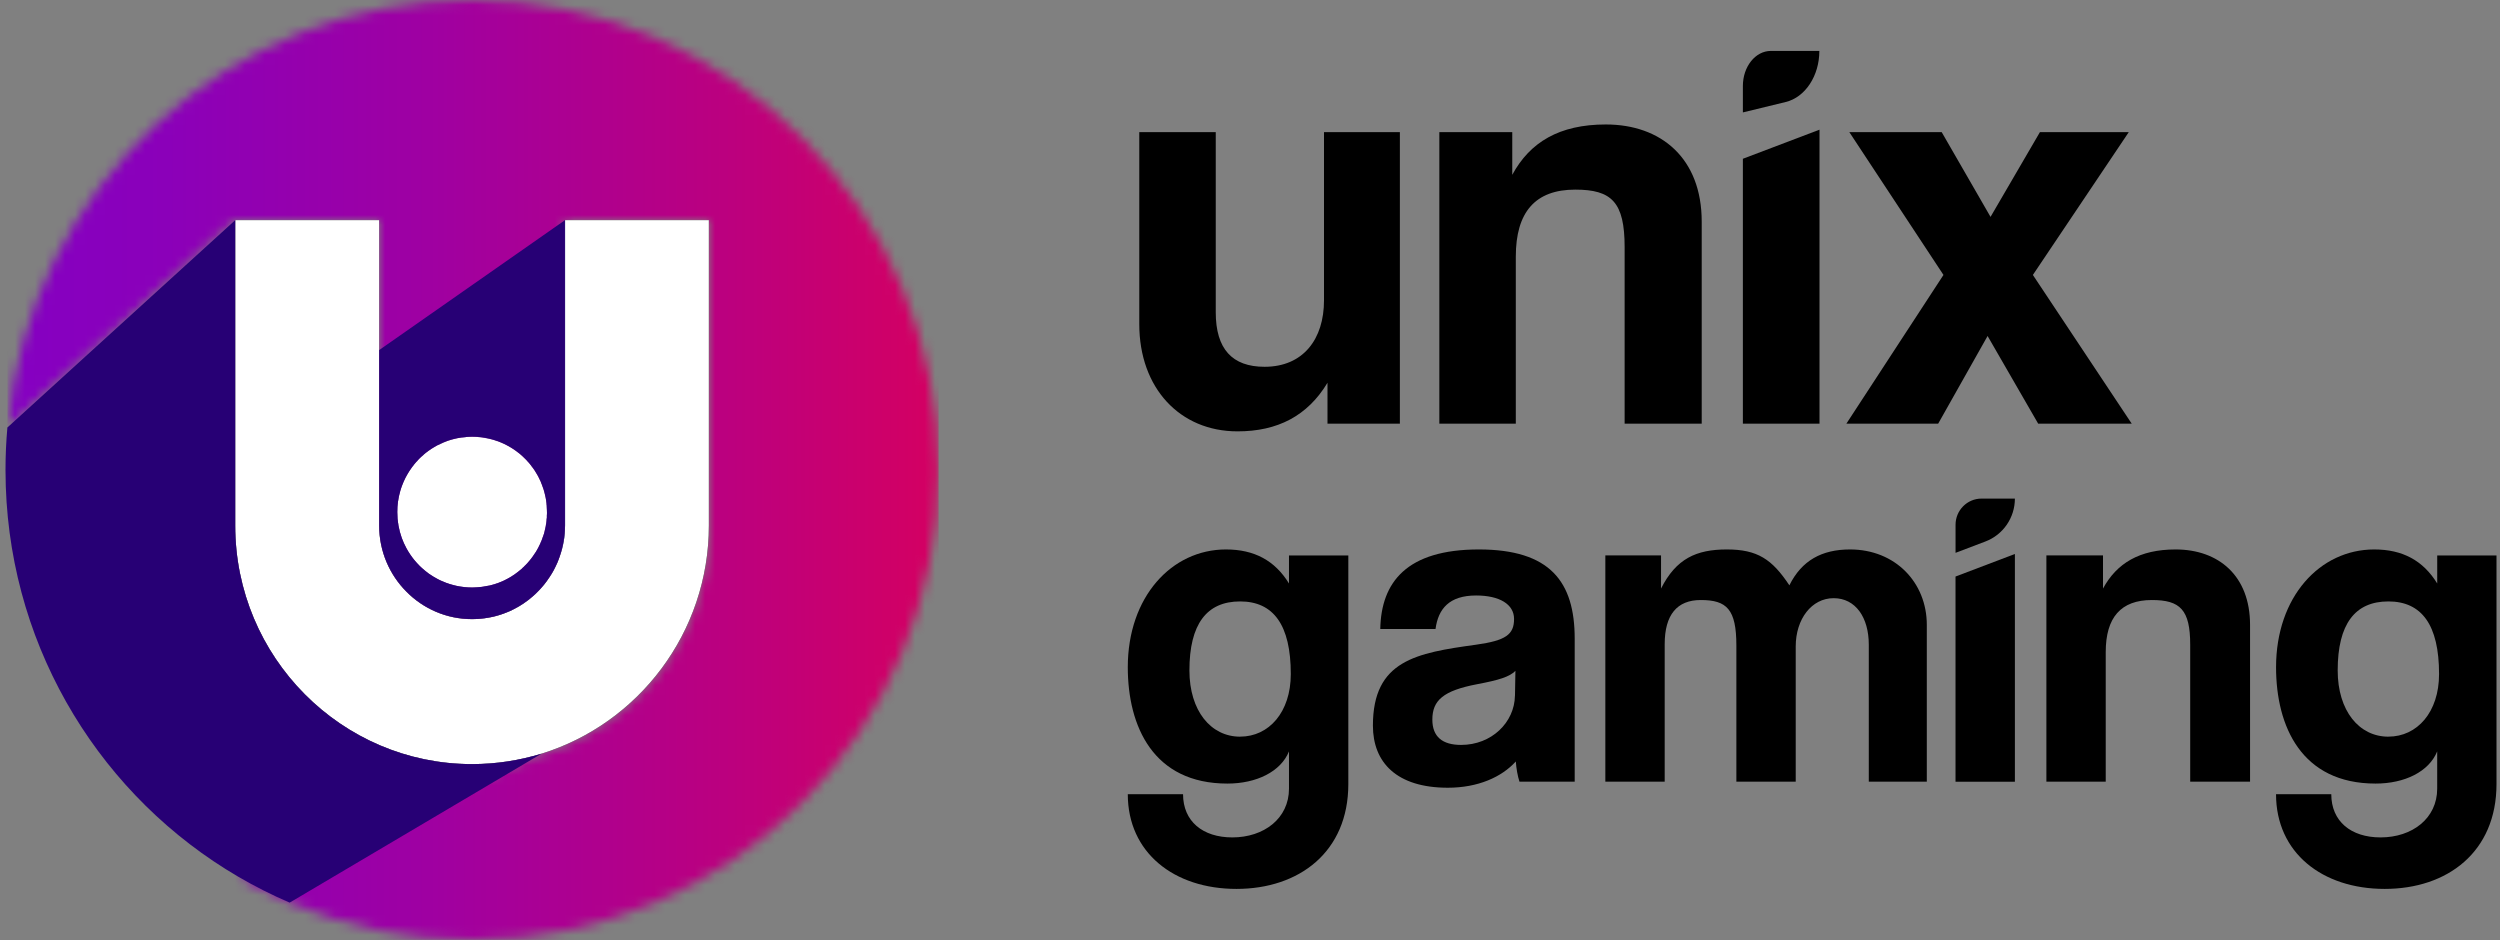 <?xml version="1.0" encoding="UTF-8"?>
<svg xmlns="http://www.w3.org/2000/svg" width="250" height="94" viewBox="0 0 250 94" fill="none">
  <rect x="0" y="0" width="250" height="94" fill="#808080" stroke="none"/>
  <path d="M132.4 13.213V30.04C132.4 33.893 130.339 36.679 126.456 36.679C123.221 36.679 121.575 34.9 121.575 31.229V13.213H113.928V32.414C113.928 38.813 117.988 43.136 123.751 43.136C127.751 43.136 130.748 41.599 132.749 38.277V42.366H139.988V13.213H132.4Z" fill="black"></path>
  <path d="M160.579 12.447C155.929 12.447 152.992 14.224 151.226 17.482V13.214H143.934V42.367H151.581V25.661C151.581 21.214 153.519 18.962 157.522 18.962C161.166 18.962 162.463 20.208 162.463 24.712V42.367H170.171V22.163C170.171 15.821 166.111 12.447 160.583 12.447H160.579Z" fill="black"></path>
  <path d="M181.935 5.095C181.935 7.584 180.524 9.728 178.57 10.2L174.288 11.242V8.593C174.288 6.66 175.541 5.092 177.086 5.092H181.935V5.095Z" fill="black"></path>
  <path d="M203.288 27.494L212.877 13.213H203.992L199.054 21.689L194.169 13.213H184.933L194.347 27.494L184.638 42.366H193.817L198.759 33.599L203.818 42.366H213.172L203.288 27.494Z" fill="black"></path>
  <path d="M181.951 12.967V42.366H174.288V15.877L181.951 12.967Z" fill="black"></path>
  <path d="M128.899 55.543V58.348C127.484 56.048 125.425 54.945 122.596 54.945C117.166 54.945 112.779 59.683 112.779 66.722C112.779 72.655 115.336 78.358 122.736 78.358C125.657 78.358 128.077 77.163 128.899 75.14V78.865C128.899 81.853 126.386 83.741 123.234 83.741C120.268 83.741 118.305 82.131 118.305 79.418H112.779C112.779 85.262 117.394 88.891 123.646 88.891C129.898 88.891 134.833 85.21 134.833 78.405V55.549H128.899V55.543ZM124.011 73.667C121.09 73.667 118.942 71.086 118.942 67.041C118.942 62.399 120.677 60.143 124.011 60.143C127.344 60.143 129.079 62.488 129.079 67.405C129.079 71.227 126.888 73.664 124.011 73.664V73.667Z" fill="black"></path>
  <path d="M147.888 54.945C140.672 54.945 138.116 58.214 138.027 62.901H143.552C143.825 60.878 144.922 59.549 147.612 59.549C149.943 59.549 151.406 60.421 151.406 61.894C151.406 63.453 150.584 64.054 147.612 64.469C141.633 65.297 137.291 66.032 137.291 72.565C137.291 76.246 139.667 78.773 144.78 78.773C147.793 78.773 150.165 77.712 151.58 76.147C151.631 76.84 151.764 77.616 151.948 78.169H157.47V63.869C157.47 58.166 155.009 54.945 147.882 54.945H147.888ZM151.494 69.572C151.45 72.236 149.166 74.492 146.109 74.492C144.234 74.492 143.235 73.667 143.235 71.961C143.235 70.035 144.326 69.067 147.71 68.421C149.899 68.009 150.949 67.683 151.542 67.086L151.498 69.572H151.494Z" fill="black"></path>
  <path d="M185.005 54.945C182.176 54.945 180.168 56.051 178.937 58.533C177.202 55.913 175.737 54.945 172.682 54.945C169.628 54.945 167.611 55.869 166.104 58.856V55.543H160.534V78.169H166.469V64.421C166.469 61.476 167.706 60.003 170.075 60.003C172.682 60.003 173.637 60.923 173.637 64.555V78.169H179.572V64.651C179.572 61.891 181.17 59.818 183.365 59.818C185.56 59.818 186.879 61.75 186.879 64.466V78.169H192.681V62.488C192.681 58.258 189.531 54.945 185.008 54.945H185.005Z" fill="black"></path>
  <path d="M201.489 55.398V78.175H195.552V57.654L201.489 55.398Z" fill="black"></path>
  <path d="M201.489 49.859C201.489 51.767 200.316 53.476 198.546 54.147L195.555 55.284V52.476C195.555 51.032 196.719 49.859 198.152 49.859H201.489Z" fill="black"></path>
  <path d="M217.561 54.945C213.954 54.945 211.671 56.325 210.3 58.856V55.543H204.639V78.169H210.573V65.204C210.573 61.75 212.083 60.003 215.188 60.003C218.017 60.003 219.02 60.971 219.02 64.466V78.169H225.005V62.488C225.005 57.568 221.855 54.945 217.561 54.945Z" fill="black"></path>
  <path d="M243.722 55.543V58.348C242.307 56.048 240.255 54.945 237.423 54.945C231.986 54.945 227.606 59.683 227.606 66.722C227.606 72.655 230.162 78.358 237.556 78.358C240.48 78.358 242.897 77.163 243.719 75.14V78.865C243.719 81.853 241.207 83.741 238.057 83.741C235.091 83.741 233.128 82.131 233.128 79.418H227.603C227.603 85.262 232.211 88.891 238.469 88.891C244.727 88.891 249.65 85.21 249.65 78.405V55.549H243.715L243.722 55.543ZM238.837 73.667C235.913 73.667 233.769 71.086 233.769 67.041C233.769 62.399 235.504 60.143 238.837 60.143C242.171 60.143 243.906 62.488 243.906 67.405C243.906 71.227 241.714 73.664 238.837 73.664V73.667Z" fill="black"></path>
  <mask id="mask0_61_1364" style="mask-type:luminance" maskUnits="userSpaceOnUse" x="0" y="0" width="94" height="94">
    <path d="M47.211 43.668C47.462 43.668 47.725 43.681 47.976 43.709C48.055 43.719 48.137 43.728 48.217 43.741C48.264 43.741 48.306 43.754 48.35 43.764C48.382 43.773 48.417 43.773 48.448 43.776C48.477 43.776 48.502 43.776 48.531 43.789C48.651 43.808 48.775 43.831 48.902 43.863C48.965 43.872 49.026 43.891 49.086 43.91C49.108 43.91 49.127 43.92 49.149 43.923C49.241 43.946 49.34 43.971 49.435 44.006C49.495 44.026 49.555 44.045 49.615 44.067C49.647 44.08 49.676 44.09 49.708 44.105C49.708 44.105 49.72 44.105 49.727 44.112C49.727 44.105 49.736 44.105 49.739 44.112C49.752 44.112 49.761 44.112 49.777 44.121C49.888 44.163 50.012 44.205 50.123 44.262C50.263 44.319 50.386 44.374 50.526 44.444C50.58 44.473 50.63 44.502 50.7 44.543C50.729 44.556 50.77 44.572 50.799 44.597C50.808 44.597 50.818 44.604 50.821 44.607C50.852 44.617 50.881 44.629 50.903 44.655C50.913 44.664 50.925 44.674 50.935 44.684C50.964 44.697 50.989 44.712 51.017 44.725C51.04 44.738 51.068 44.754 51.087 44.767C51.109 44.776 51.129 44.789 51.148 44.805C51.217 44.837 51.278 44.879 51.338 44.92C51.357 44.933 51.376 44.949 51.395 44.962C51.601 45.102 51.782 45.24 51.975 45.393C52.074 45.476 52.156 45.546 52.255 45.629L52.505 45.882C52.505 45.882 52.537 45.91 52.553 45.923C52.61 45.971 52.654 46.022 52.702 46.077C52.721 46.099 52.74 46.125 52.759 46.147C52.797 46.185 52.829 46.217 52.86 46.256C52.901 46.303 52.943 46.348 52.981 46.396C53.003 46.425 53.028 46.457 53.051 46.486C53.079 46.524 53.101 46.55 53.124 46.585C53.146 46.617 53.165 46.645 53.187 46.684H53.203L53.222 46.712C53.301 46.815 53.365 46.904 53.441 47.006C53.565 47.217 53.691 47.406 53.815 47.629C53.875 47.741 53.926 47.837 53.974 47.955C53.983 47.974 53.993 47.987 53.996 48.006C54.047 48.086 54.088 48.172 54.11 48.262C54.11 48.272 54.116 48.275 54.116 48.284C54.126 48.303 54.135 48.326 54.145 48.345C54.183 48.425 54.208 48.502 54.237 48.588C54.246 48.601 54.25 48.62 54.256 48.633C54.278 48.69 54.297 48.744 54.316 48.802C54.338 48.863 54.364 48.917 54.38 48.984C54.392 49.041 54.411 49.099 54.427 49.16C54.446 49.22 54.465 49.281 54.478 49.345C54.507 49.457 54.535 49.581 54.56 49.709C54.56 49.716 54.567 49.725 54.567 49.728C54.589 49.821 54.605 49.914 54.617 50.016C54.63 50.045 54.63 50.086 54.63 50.115V50.131C54.643 50.179 54.652 50.233 54.652 50.284C54.652 50.303 54.652 50.323 54.652 50.342C54.662 50.364 54.662 50.38 54.662 50.399C54.668 50.419 54.668 50.431 54.668 50.457C54.668 50.482 54.678 50.514 54.678 50.537C54.684 50.537 54.684 50.55 54.684 50.556C54.694 50.604 54.694 50.655 54.694 50.706C54.7 50.716 54.7 50.725 54.694 50.735C54.7 50.773 54.7 50.815 54.7 50.853C54.706 50.914 54.709 50.974 54.709 51.035C54.716 51.096 54.716 51.16 54.716 51.227V51.243C54.716 51.291 54.716 51.342 54.709 51.393C54.709 51.441 54.709 51.486 54.7 51.537V51.732C54.7 51.773 54.7 51.815 54.687 51.856C54.687 51.879 54.687 51.904 54.681 51.926C54.681 51.946 54.681 51.965 54.671 51.984C54.671 52.006 54.671 52.032 54.665 52.054C54.665 52.137 54.652 52.217 54.643 52.307C54.643 52.316 54.636 52.316 54.636 52.319C54.63 52.319 54.63 52.326 54.63 52.329V52.342C54.621 52.38 54.617 52.422 54.611 52.457C54.592 52.569 54.579 52.684 54.548 52.802C54.529 52.901 54.507 52.997 54.484 53.096C54.462 53.195 54.437 53.291 54.411 53.39C54.38 53.502 54.338 53.607 54.3 53.719C54.259 53.831 54.218 53.936 54.177 54.045C54.164 54.086 54.148 54.125 54.126 54.16C54.062 54.342 53.977 54.508 53.891 54.681C53.879 54.709 53.863 54.738 53.85 54.764C53.809 54.843 53.767 54.917 53.726 54.987C53.707 55.029 53.685 55.07 53.656 55.112C53.644 55.141 53.628 55.153 53.615 55.182C53.599 55.195 53.593 55.214 53.584 55.23C53.571 55.249 53.561 55.265 53.545 55.281C53.533 55.31 53.514 55.339 53.495 55.361C53.476 55.383 53.463 55.403 53.447 55.422C53.415 55.473 53.38 55.524 53.349 55.575C53.314 55.633 53.27 55.69 53.225 55.741C53.203 55.78 53.174 55.821 53.146 55.853C53.095 55.923 53.044 55.984 52.99 56.048C52.971 56.07 52.949 56.096 52.93 56.118C52.867 56.192 52.806 56.268 52.74 56.342C52.724 56.355 52.718 56.364 52.702 56.38C52.619 56.463 52.543 56.546 52.461 56.623C52.419 56.664 52.372 56.712 52.321 56.757C52.289 56.789 52.258 56.818 52.223 56.847C52.223 56.853 52.223 56.856 52.216 56.856V56.863C52.216 56.863 52.207 56.872 52.207 56.875C52.144 56.926 52.086 56.974 52.026 57.019C51.966 57.07 51.909 57.121 51.845 57.169C51.823 57.188 51.798 57.208 51.776 57.221C51.734 57.252 51.693 57.284 51.652 57.313C51.512 57.419 51.376 57.518 51.227 57.607L51.195 57.629C51.195 57.629 51.176 57.639 51.166 57.649C51.094 57.697 51.017 57.738 50.944 57.783C50.935 57.789 50.925 57.792 50.916 57.795C50.818 57.853 50.722 57.907 50.63 57.949C50.58 57.978 50.532 58 50.488 58.022C50.437 58.051 50.386 58.07 50.339 58.096C50.282 58.118 50.228 58.144 50.174 58.166C50.145 58.179 50.117 58.188 50.091 58.205C50.022 58.227 49.952 58.252 49.885 58.278L49.866 58.297L49.857 58.307C49.815 58.319 49.774 58.329 49.733 58.345C49.635 58.374 49.539 58.406 49.447 58.444C49.441 58.444 49.435 58.444 49.428 58.45C49.346 58.479 49.264 58.492 49.178 58.521C49.159 58.53 49.137 58.533 49.114 58.54C49.092 58.55 49.067 58.559 49.041 58.562C49.032 58.562 49.022 58.569 49.013 58.569C49.003 58.575 48.994 58.578 48.984 58.578C48.972 58.578 48.956 58.578 48.943 58.594C48.924 58.594 48.905 58.594 48.892 58.594C48.873 58.601 48.861 58.604 48.845 58.604C48.775 58.617 48.693 58.633 48.61 58.645C48.591 58.645 48.572 58.655 48.553 58.658C48.543 58.658 48.534 58.658 48.524 58.658C48.502 58.664 48.477 58.668 48.455 58.668C48.442 58.668 48.417 58.668 48.404 58.684C48.306 58.697 48.223 58.712 48.125 58.725H48.112C48.001 58.725 47.89 58.741 47.766 58.754C47.586 58.767 47.411 58.783 47.23 58.783H47.224C47.094 58.783 46.964 58.783 46.837 58.773C46.586 58.76 46.333 58.732 46.088 58.693C45.965 58.674 45.838 58.652 45.721 58.629C45.47 58.572 45.232 58.508 45.001 58.438C44.759 58.364 44.534 58.281 44.312 58.182C44.201 58.141 44.09 58.09 43.979 58.032L43.77 57.926C43.7 57.888 43.63 57.853 43.567 57.812C43.497 57.773 43.427 57.738 43.361 57.693C43.291 57.652 43.221 57.604 43.151 57.559C43.113 57.54 43.078 57.518 43.044 57.489C43.034 57.479 43.025 57.476 43.012 57.467C42.993 57.457 42.977 57.444 42.958 57.434C42.945 57.428 42.936 57.422 42.929 57.419C42.888 57.387 42.847 57.355 42.806 57.319C42.777 57.297 42.752 57.272 42.723 57.249C42.676 57.217 42.631 57.185 42.584 57.147C42.514 57.09 42.444 57.029 42.374 56.968C42.292 56.898 42.222 56.843 42.152 56.773C42.152 56.773 42.139 56.764 42.133 56.76C42.06 56.697 41.994 56.629 41.93 56.566C41.505 56.137 41.134 55.661 40.82 55.141C40.569 54.725 40.363 54.284 40.192 53.824C39.9 53.013 39.745 52.141 39.745 51.221C39.745 50.498 39.846 49.802 40.037 49.134C40.167 48.674 40.341 48.227 40.56 47.802C40.582 47.764 40.601 47.728 40.62 47.69C40.671 47.597 40.718 47.508 40.772 47.415C40.804 47.358 40.839 47.307 40.874 47.252C40.88 47.24 40.89 47.224 40.903 47.211C40.944 47.137 40.991 47.057 41.052 46.984C41.09 46.923 41.131 46.863 41.172 46.805C41.21 46.754 41.245 46.703 41.283 46.655C41.321 46.607 41.356 46.562 41.394 46.521V46.508C41.473 46.409 41.55 46.316 41.629 46.233C41.661 46.198 41.692 46.163 41.727 46.131C41.749 46.102 41.768 46.074 41.797 46.051C41.797 46.041 41.806 46.038 41.81 46.032C41.883 45.949 41.959 45.875 42.038 45.799C42.051 45.789 42.06 45.776 42.073 45.767C42.114 45.725 42.155 45.687 42.197 45.652C42.225 45.629 42.254 45.61 42.279 45.588C42.327 45.54 42.371 45.498 42.419 45.457C42.438 45.438 42.46 45.415 42.482 45.399C42.603 45.294 42.723 45.201 42.847 45.112C42.888 45.08 42.929 45.048 42.98 45.022C42.993 45.013 43.009 45.003 43.028 45C43.069 44.968 43.107 44.939 43.148 44.907C43.154 44.907 43.154 44.907 43.158 44.901C43.199 44.872 43.24 44.85 43.281 44.821C43.323 44.792 43.37 44.764 43.415 44.738C43.456 44.716 43.503 44.687 43.554 44.664C43.567 44.655 43.583 44.645 43.592 44.636C43.63 44.607 43.662 44.585 43.703 44.566C43.741 44.546 43.776 44.527 43.814 44.514C43.833 44.505 43.852 44.502 43.871 44.495C43.992 44.431 44.112 44.374 44.236 44.319C44.3 44.291 44.36 44.262 44.426 44.236C44.496 44.208 44.56 44.182 44.629 44.157C44.693 44.134 44.759 44.109 44.823 44.086C44.886 44.064 44.956 44.038 45.023 44.022C45.051 44.013 45.08 44 45.105 43.99C45.153 43.978 45.203 43.962 45.245 43.952C45.292 43.939 45.343 43.923 45.388 43.914C45.476 43.885 45.559 43.866 45.648 43.853C45.73 43.834 45.819 43.815 45.901 43.802C45.965 43.792 46.025 43.783 46.092 43.773C46.104 43.773 46.114 43.767 46.123 43.764C46.149 43.764 46.177 43.757 46.203 43.754C46.212 43.754 46.218 43.754 46.228 43.754C46.393 43.725 46.561 43.703 46.726 43.693C46.758 43.687 46.786 43.684 46.818 43.687C46.958 43.674 47.094 43.668 47.233 43.668M0.747 42.741V42.748L8.077 36.074L23.521 22.01H37.921V52.55C37.921 55.128 38.961 57.473 40.649 59.16C42.327 60.863 44.652 61.907 47.211 61.907C47.627 61.907 48.039 61.879 48.445 61.828C48.667 61.795 48.883 61.757 49.102 61.716C49.282 61.677 49.463 61.636 49.638 61.591C51.243 61.157 52.673 60.291 53.812 59.134C54.338 58.597 54.801 57.997 55.185 57.351C55.315 57.137 55.436 56.917 55.544 56.69C55.617 56.54 55.686 56.393 55.747 56.24C56.235 55.109 56.505 53.863 56.505 52.553V22.013H70.892V52.553C70.892 52.725 70.892 52.891 70.883 53.061C70.883 53.217 70.883 53.377 70.87 53.53V53.572C70.841 54.227 70.791 54.879 70.708 55.524C70.699 55.566 70.695 55.604 70.695 55.639C70.623 56.249 70.518 56.853 70.391 57.444C70.163 58.553 69.858 59.626 69.481 60.671C69.271 61.268 69.034 61.853 68.77 62.425C68.71 62.569 68.64 62.712 68.57 62.853C68.237 63.562 67.863 64.249 67.457 64.92C67.384 65.051 67.299 65.185 67.213 65.316C67.134 65.447 67.051 65.582 66.959 65.713C66.797 65.965 66.626 66.211 66.452 66.454C66.353 66.588 66.258 66.725 66.157 66.859C65.973 67.112 65.782 67.351 65.586 67.594C65.402 67.828 65.211 68.054 65.012 68.278C64.98 68.316 64.951 68.348 64.92 68.383C64.748 68.575 64.577 68.767 64.396 68.952C64.374 68.984 64.339 69.013 64.308 69.045C64.174 69.189 64.035 69.329 63.892 69.47C63.835 69.53 63.778 69.591 63.711 69.652C63.489 69.866 63.264 70.08 63.036 70.291C63.023 70.31 63.004 70.323 62.985 70.332C62.772 70.534 62.553 70.722 62.338 70.91C62.103 71.105 61.856 71.3 61.611 71.489C61.605 71.489 61.602 71.489 61.602 71.498C61.358 71.684 61.113 71.872 60.856 72.048C60.676 72.172 60.495 72.3 60.311 72.422C60.206 72.495 60.098 72.566 59.997 72.629C59.835 72.741 59.667 72.844 59.502 72.942C59.337 73.045 59.169 73.144 58.998 73.24C58.643 73.454 58.278 73.649 57.907 73.837C57.755 73.917 57.602 73.99 57.45 74.064C57.276 74.153 57.098 74.236 56.92 74.316C56.787 74.377 56.648 74.438 56.514 74.498C56.089 74.684 55.655 74.856 55.217 75.01C55.087 75.061 54.954 75.109 54.824 75.15C54.725 75.189 54.63 75.221 54.532 75.249C54.411 75.291 54.288 75.329 54.167 75.364L54.161 75.371L54.132 75.38L54.059 75.409L36.24 82.639L23.828 87.677H23.819C24.235 87.923 24.656 88.157 25.075 88.383C26.341 89.073 27.644 89.703 28.97 90.275C34.575 92.677 40.738 94 47.214 94C72.982 94 93.863 72.968 93.863 47.016C93.863 21.064 72.979 0 47.211 0C22.867 0 2.882 18.78 0.747 42.741Z" fill="white"></path>
  </mask>
  <g mask="url(#mask0_61_1364)">
    <path d="M93.859 0H0.747V93.984H93.859V0Z" fill="url(#paint0_linear_61_1364)"></path>
  </g>
  <path d="M70.885 22.014V52.554C70.885 63.273 63.834 72.365 54.157 75.365C51.959 76.042 49.624 76.41 47.204 76.41C34.149 76.41 23.523 65.71 23.523 52.554V22.014H37.914V52.554C37.914 57.717 42.085 61.915 47.204 61.915C47.414 61.915 47.623 61.908 47.829 61.889C48.016 61.88 48.2 61.864 48.381 61.835C48.403 61.835 48.422 61.835 48.444 61.828C48.457 61.828 48.467 61.828 48.479 61.822C48.578 61.812 48.676 61.796 48.771 61.777C48.882 61.758 48.99 61.739 49.098 61.717C49.187 61.697 49.279 61.678 49.367 61.659C49.456 61.637 49.545 61.614 49.634 61.589C49.881 61.522 50.122 61.445 50.364 61.359C50.719 61.228 51.068 61.074 51.404 60.905C52.073 60.56 52.698 60.135 53.263 59.646C53.45 59.483 53.63 59.311 53.808 59.132C53.897 59.042 53.983 58.953 54.065 58.86C54.148 58.768 54.23 58.675 54.309 58.579C54.366 58.512 54.42 58.445 54.474 58.378C54.538 58.298 54.601 58.218 54.658 58.135C54.769 57.985 54.877 57.832 54.978 57.672C55.251 57.253 55.492 56.809 55.699 56.346C55.743 56.24 55.787 56.135 55.829 56.03C55.835 56.03 55.835 56.023 55.829 56.02C55.841 56.004 55.848 55.988 55.851 55.972C55.857 55.959 55.864 55.947 55.867 55.934C55.901 55.835 55.936 55.736 55.974 55.633C56.307 54.669 56.492 53.633 56.492 52.554V22.014H70.882H70.885Z" fill="black"></path>
  <path d="M70.885 22.014V52.554C70.885 63.273 63.834 72.365 54.157 75.365C51.959 76.042 49.624 76.41 47.204 76.41C34.149 76.41 23.523 65.71 23.523 52.554V22.014H37.914V52.554C37.914 57.717 42.085 61.915 47.204 61.915C47.414 61.915 47.623 61.908 47.829 61.889C48.016 61.88 48.2 61.864 48.381 61.835C48.403 61.835 48.422 61.835 48.444 61.828C48.457 61.828 48.467 61.828 48.479 61.822C48.578 61.812 48.676 61.796 48.771 61.777C48.882 61.758 48.99 61.739 49.098 61.717C49.187 61.697 49.279 61.678 49.367 61.659C49.456 61.637 49.545 61.614 49.634 61.589C49.881 61.522 50.122 61.445 50.364 61.359C50.719 61.228 51.068 61.074 51.404 60.905C52.073 60.56 52.698 60.135 53.263 59.646C53.45 59.483 53.63 59.311 53.808 59.132C53.897 59.042 53.983 58.953 54.065 58.86C54.148 58.768 54.23 58.675 54.309 58.579C54.366 58.512 54.42 58.445 54.474 58.378C54.538 58.298 54.601 58.218 54.658 58.135C54.769 57.985 54.877 57.832 54.978 57.672C55.251 57.253 55.492 56.809 55.699 56.346C55.743 56.24 55.787 56.135 55.829 56.03C55.835 56.03 55.835 56.023 55.829 56.02C55.841 56.004 55.848 55.988 55.851 55.972C55.857 55.959 55.864 55.947 55.867 55.934C55.901 55.835 55.936 55.736 55.974 55.633C56.307 54.669 56.492 53.633 56.492 52.554V22.014H70.882H70.885Z" fill="white"></path>
  <path d="M56.501 22.014L56.494 22.02V52.554C56.494 53.633 56.31 54.669 55.977 55.633C56.32 54.669 56.504 53.63 56.504 52.554V22.014H56.501ZM55.746 56.24C55.774 56.17 55.806 56.1 55.828 56.03C55.787 56.135 55.743 56.24 55.698 56.346C55.717 56.311 55.733 56.276 55.746 56.24ZM55.181 57.352C55.311 57.138 55.429 56.918 55.54 56.691C55.597 56.576 55.654 56.461 55.698 56.346C55.492 56.809 55.251 57.253 54.978 57.672C55.051 57.566 55.118 57.461 55.181 57.352ZM54.699 51.224C54.699 51.273 54.699 51.324 54.699 51.375C54.699 51.423 54.693 51.467 54.69 51.519V51.688C54.702 51.534 54.705 51.381 54.705 51.224C54.705 51.157 54.705 51.087 54.699 51.02C54.699 51.081 54.699 51.148 54.699 51.212V51.224ZM54.68 50.723C54.686 50.761 54.686 50.803 54.686 50.838C54.686 50.899 54.696 50.959 54.696 51.02C54.696 50.918 54.696 50.816 54.683 50.713V50.723H54.68ZM54.68 50.701C54.68 50.678 54.68 50.653 54.674 50.63C54.674 50.653 54.674 50.672 54.674 50.694V50.701H54.677H54.68ZM54.67 51.841C54.67 51.864 54.67 51.886 54.664 51.908C54.664 51.927 54.664 51.947 54.655 51.966C54.655 51.988 54.655 52.014 54.655 52.036C54.655 52.058 54.655 52.084 54.648 52.106C54.661 52.011 54.67 51.915 54.677 51.819C54.677 51.825 54.677 51.835 54.677 51.841H54.67ZM54.664 50.528C54.664 50.528 54.67 50.534 54.664 50.538C54.664 50.486 54.655 50.439 54.648 50.391C54.648 50.41 54.648 50.426 54.648 50.448C54.648 50.471 54.658 50.506 54.658 50.528H54.664ZM54.629 50.202C54.629 50.228 54.636 50.253 54.636 50.282C54.642 50.298 54.642 50.317 54.642 50.336C54.642 50.349 54.648 50.355 54.648 50.365C54.648 50.311 54.639 50.257 54.629 50.202ZM54.613 50.113V50.126C54.62 50.151 54.626 50.177 54.629 50.202C54.623 50.154 54.617 50.109 54.61 50.062C54.61 50.081 54.61 50.1 54.61 50.113H54.613ZM54.613 52.314V52.33C54.604 52.365 54.601 52.407 54.594 52.445C54.585 52.502 54.575 52.557 54.569 52.614C54.591 52.512 54.607 52.407 54.623 52.301C54.617 52.301 54.617 52.308 54.617 52.311L54.613 52.314ZM54.464 53.084C54.49 52.985 54.512 52.886 54.531 52.79C54.547 52.733 54.556 52.672 54.569 52.614C54.534 52.816 54.49 53.017 54.436 53.212C54.445 53.167 54.455 53.126 54.464 53.084ZM54.55 49.726C54.537 49.656 54.522 49.589 54.502 49.522C54.518 49.582 54.531 49.646 54.544 49.707C54.544 49.713 54.55 49.723 54.55 49.726ZM54.28 53.707C54.296 53.659 54.315 53.611 54.328 53.563C54.271 53.742 54.207 53.921 54.135 54.093C54.144 54.074 54.15 54.055 54.157 54.033C54.198 53.924 54.239 53.819 54.28 53.707ZM54.239 48.633C54.261 48.688 54.28 48.745 54.299 48.8C54.268 48.691 54.227 48.586 54.185 48.48C54.198 48.515 54.211 48.55 54.22 48.586C54.23 48.602 54.236 48.617 54.239 48.633ZM54.128 48.343C54.144 48.375 54.157 48.407 54.169 48.442C54.147 48.381 54.125 48.32 54.096 48.26C54.096 48.269 54.096 48.276 54.096 48.282C54.106 48.301 54.115 48.327 54.125 48.343H54.128ZM54.106 54.148C54.074 54.234 54.039 54.317 54.001 54.397C54.049 54.298 54.093 54.196 54.135 54.093C54.125 54.113 54.119 54.132 54.106 54.148ZM53.979 48.004C53.979 48.004 53.989 48.02 53.992 48.026C53.985 48.011 53.979 47.995 53.97 47.978C53.97 47.985 53.979 47.995 53.979 48.004ZM53.957 47.953L53.97 47.978C53.96 47.953 53.947 47.927 53.935 47.905C53.944 47.921 53.95 47.937 53.957 47.953ZM53.805 59.135C53.627 59.311 53.446 59.483 53.259 59.646C53.446 59.486 53.63 59.314 53.805 59.135ZM53.522 55.269C53.522 55.269 53.51 55.298 53.5 55.311C53.516 55.292 53.529 55.269 53.541 55.247C53.535 55.257 53.529 55.263 53.522 55.269ZM53.472 55.349C53.453 55.375 53.44 55.391 53.427 55.41C53.399 55.451 53.373 55.493 53.348 55.534C53.399 55.461 53.453 55.388 53.5 55.311C53.491 55.327 53.481 55.34 53.472 55.349ZM53.348 55.534C53.319 55.573 53.297 55.611 53.269 55.649C53.291 55.621 53.31 55.592 53.329 55.563L53.348 55.534ZM53.269 55.649C53.249 55.678 53.227 55.707 53.205 55.733C53.193 55.748 53.18 55.768 53.167 55.787C53.205 55.742 53.24 55.694 53.269 55.649ZM53.186 46.681C53.164 46.65 53.139 46.617 53.113 46.586C53.135 46.617 53.154 46.646 53.177 46.681H53.186ZM52.907 56.109C52.869 56.151 52.834 56.196 52.796 56.24C52.847 56.186 52.894 56.132 52.939 56.074C52.926 56.084 52.916 56.097 52.907 56.109ZM52.793 46.199C52.771 46.17 52.745 46.142 52.72 46.116C52.729 46.129 52.736 46.138 52.745 46.151L52.793 46.199ZM52.441 56.611C52.422 56.63 52.403 56.65 52.384 56.672C52.438 56.624 52.492 56.57 52.536 56.519C52.504 56.55 52.472 56.582 52.441 56.611ZM52.206 56.835V56.841C52.238 56.812 52.273 56.78 52.304 56.745C52.269 56.777 52.238 56.806 52.206 56.835ZM53.259 59.646C52.694 60.135 52.07 60.56 51.4 60.905C52.073 60.566 52.694 60.142 53.259 59.646ZM51.515 45.052C51.461 45.011 51.404 44.972 51.346 44.934C51.359 44.943 51.372 44.953 51.388 44.966C51.432 44.995 51.473 45.023 51.515 45.052ZM51.013 44.726C50.975 44.701 50.941 44.678 50.899 44.659C50.909 44.665 50.921 44.675 50.931 44.685C50.959 44.701 50.985 44.713 51.013 44.726ZM50.804 44.605C50.804 44.605 50.782 44.589 50.772 44.586C50.779 44.592 50.785 44.595 50.791 44.602C50.791 44.602 50.801 44.602 50.804 44.602V44.605ZM50.617 57.937C50.592 57.953 50.566 57.966 50.544 57.975C50.617 57.943 50.687 57.905 50.757 57.867C50.709 57.892 50.661 57.915 50.617 57.937ZM51.4 60.905C51.064 61.074 50.715 61.228 50.36 61.359C50.718 61.234 51.067 61.081 51.4 60.905ZM49.868 58.269L49.856 58.282C49.922 58.257 49.989 58.228 50.056 58.199C49.992 58.221 49.932 58.244 49.868 58.269ZM49.364 61.659C49.456 61.64 49.545 61.614 49.63 61.592C49.878 61.525 50.122 61.448 50.36 61.359C50.119 61.445 49.878 61.522 49.63 61.589C49.542 61.614 49.453 61.637 49.364 61.659ZM49.719 44.116H49.726C49.688 44.1 49.65 44.087 49.608 44.078C49.64 44.093 49.669 44.103 49.7 44.116H49.719ZM49.094 58.525C49.158 58.509 49.221 58.493 49.285 58.471C49.243 58.48 49.202 58.49 49.161 58.506C49.142 58.515 49.12 58.519 49.094 58.525ZM49.012 43.899L49.079 43.918C49.101 43.918 49.117 43.927 49.139 43.931C49.098 43.918 49.056 43.905 49.012 43.899ZM48.593 58.63C48.593 58.63 48.565 58.64 48.549 58.643C48.638 58.627 48.73 58.614 48.819 58.592C48.752 58.605 48.673 58.617 48.593 58.63ZM48.536 58.646C48.536 58.646 48.546 58.646 48.549 58.646C48.539 58.646 48.53 58.646 48.517 58.653H48.536V58.646ZM48.441 58.656C48.441 58.656 48.406 58.656 48.394 58.669C48.435 58.662 48.476 58.653 48.52 58.646H48.508C48.485 58.653 48.463 58.656 48.441 58.656ZM48.46 43.784C48.606 43.809 48.752 43.832 48.891 43.867C48.768 43.835 48.644 43.812 48.523 43.793C48.501 43.787 48.479 43.784 48.46 43.784ZM48.209 43.742C48.254 43.742 48.295 43.755 48.343 43.764C48.374 43.774 48.406 43.774 48.441 43.78H48.46C48.346 43.761 48.232 43.742 48.114 43.726C48.146 43.726 48.178 43.733 48.209 43.739V43.742ZM47.588 43.681C47.765 43.691 47.94 43.71 48.114 43.733C48.067 43.726 48.016 43.72 47.968 43.713C47.845 43.701 47.715 43.688 47.588 43.681ZM47.559 58.758C47.623 58.758 47.689 58.758 47.753 58.748C47.857 58.742 47.962 58.733 48.067 58.717C47.965 58.717 47.861 58.729 47.746 58.742C47.683 58.748 47.623 58.752 47.559 58.758ZM46.788 43.688C46.836 43.688 46.88 43.681 46.928 43.678C46.874 43.678 46.817 43.678 46.763 43.688H46.788ZM45.742 43.819C45.796 43.806 45.853 43.8 45.91 43.79C45.897 43.79 45.885 43.79 45.869 43.796C45.828 43.803 45.786 43.812 45.742 43.819ZM46.081 43.761C46.081 43.761 46.097 43.761 46.107 43.761H46.081ZM46.059 43.771C46.059 43.771 46.075 43.771 46.081 43.764L45.91 43.793C45.961 43.787 46.008 43.777 46.059 43.771ZM46.173 43.755C46.173 43.755 46.189 43.755 46.199 43.755C46.364 43.726 46.532 43.704 46.697 43.694C46.719 43.694 46.741 43.688 46.763 43.688C46.541 43.697 46.322 43.723 46.107 43.758C46.129 43.758 46.151 43.758 46.173 43.752V43.755ZM46.069 58.688C46.189 58.707 46.313 58.723 46.436 58.739C46.262 58.72 46.087 58.697 45.916 58.665C45.967 58.672 46.018 58.681 46.069 58.688ZM45.615 43.854C45.656 43.844 45.701 43.835 45.742 43.825C45.669 43.838 45.596 43.854 45.523 43.873C45.555 43.864 45.583 43.857 45.615 43.854ZM45.358 43.915C45.387 43.905 45.415 43.895 45.444 43.892C45.393 43.902 45.342 43.915 45.291 43.927C45.314 43.927 45.336 43.918 45.358 43.915ZM44.629 58.317C44.857 58.403 45.088 58.477 45.326 58.534C45.206 58.502 45.092 58.467 44.974 58.432C44.857 58.397 44.743 58.359 44.629 58.317ZM45.279 43.934C45.234 43.943 45.19 43.956 45.145 43.969C45.168 43.962 45.193 43.956 45.215 43.953C45.234 43.947 45.257 43.94 45.279 43.934ZM44.793 44.087C44.771 44.093 44.752 44.103 44.73 44.109C44.762 44.097 44.793 44.087 44.828 44.074C44.816 44.074 44.806 44.081 44.793 44.087ZM44.397 44.234C44.464 44.209 44.53 44.18 44.6 44.157C44.641 44.142 44.686 44.126 44.73 44.109C44.403 44.224 44.086 44.355 43.785 44.515C43.804 44.506 43.823 44.502 43.842 44.496C43.962 44.432 44.083 44.375 44.207 44.32C44.27 44.292 44.33 44.263 44.397 44.234ZM45.066 43.991C44.984 44.017 44.908 44.049 44.828 44.074C44.882 44.055 44.939 44.036 44.993 44.02C45.016 44.011 45.041 44.001 45.066 43.991ZM44.286 58.177C44.397 58.228 44.508 58.273 44.622 58.314C44.451 58.253 44.286 58.183 44.121 58.106C44.175 58.132 44.229 58.157 44.286 58.177ZM43.388 44.739C43.429 44.717 43.477 44.688 43.528 44.665C43.541 44.656 43.553 44.646 43.563 44.637C43.502 44.669 43.445 44.701 43.388 44.739ZM43.255 44.822C43.296 44.793 43.341 44.764 43.388 44.739C43.319 44.774 43.255 44.816 43.192 44.86C43.214 44.847 43.233 44.835 43.255 44.822ZM43.128 44.902C43.128 44.902 43.122 44.902 43.119 44.902C43.125 44.908 43.125 44.902 43.128 44.902ZM42.954 45.023C42.954 45.023 42.982 45.004 43.001 44.998C43.036 44.969 43.068 44.947 43.103 44.918C43.043 44.956 42.986 44.995 42.928 45.039C42.935 45.033 42.944 45.026 42.954 45.023ZM42.986 57.461C42.986 57.461 42.97 57.451 42.963 57.448C42.995 57.471 43.027 57.493 43.062 57.515C43.046 57.506 43.033 57.496 43.017 57.483C43.008 57.474 43.001 57.471 42.986 57.461ZM42.557 57.145C42.627 57.202 42.7 57.26 42.773 57.311C42.748 57.288 42.719 57.266 42.694 57.247C42.649 57.215 42.602 57.18 42.557 57.145ZM42.231 56.867C42.335 56.966 42.443 57.058 42.557 57.145C42.487 57.087 42.418 57.026 42.348 56.966C42.307 56.931 42.269 56.899 42.231 56.867ZM42.389 45.455C42.313 45.515 42.24 45.579 42.167 45.65C42.196 45.627 42.224 45.608 42.253 45.586C42.297 45.538 42.345 45.496 42.389 45.455ZM42.024 45.784C42.024 45.784 42.037 45.774 42.044 45.768C42.085 45.726 42.126 45.688 42.167 45.65C42.12 45.691 42.069 45.736 42.024 45.784ZM41.698 46.129C41.72 46.103 41.739 46.074 41.767 46.052C41.767 46.052 41.767 46.046 41.767 46.042C41.707 46.103 41.65 46.167 41.596 46.231C41.628 46.196 41.66 46.164 41.695 46.129H41.698ZM41.365 46.522V46.509C41.327 46.557 41.289 46.605 41.254 46.656C41.289 46.611 41.327 46.563 41.365 46.522ZM41.022 46.982C41.06 46.921 41.101 46.86 41.143 46.806C41.07 46.902 41.003 46.998 40.943 47.097C40.965 47.058 40.994 47.02 41.022 46.982ZM40.873 47.209C40.895 47.173 40.917 47.135 40.943 47.097C40.911 47.142 40.883 47.186 40.857 47.231C40.857 47.224 40.867 47.218 40.873 47.209ZM40.848 47.253C40.848 47.253 40.854 47.237 40.857 47.231C40.835 47.266 40.813 47.298 40.794 47.333C40.81 47.308 40.829 47.282 40.848 47.253ZM40.746 47.416C40.762 47.388 40.778 47.359 40.794 47.333C40.749 47.407 40.705 47.48 40.667 47.554C40.692 47.506 40.718 47.461 40.746 47.416ZM40.616 54.822C40.445 54.502 40.296 54.167 40.166 53.822C40.289 54.167 40.442 54.502 40.616 54.822ZM39.718 51.218C39.718 50.496 39.82 49.8 40.01 49.132C39.814 49.8 39.709 50.502 39.709 51.231C39.709 52.138 39.871 53.011 40.166 53.819C39.877 53.011 39.718 52.135 39.718 51.218Z" fill="#00B7FF"></path>
  <path d="M54.703 51.225C54.703 51.381 54.703 51.535 54.687 51.688C54.687 51.733 54.687 51.777 54.677 51.819C54.671 51.915 54.661 52.011 54.649 52.106C54.649 52.173 54.636 52.237 54.626 52.301C54.611 52.407 54.595 52.512 54.572 52.614C54.56 52.672 54.55 52.733 54.534 52.79C54.515 52.886 54.493 52.985 54.468 53.084C54.458 53.126 54.449 53.167 54.439 53.212C54.426 53.266 54.411 53.32 54.395 53.375C54.376 53.439 54.357 53.499 54.331 53.563C54.319 53.611 54.3 53.659 54.284 53.707C54.243 53.819 54.201 53.924 54.16 54.033C54.154 54.055 54.147 54.074 54.138 54.094C54.097 54.196 54.052 54.298 54.005 54.397C53.964 54.49 53.919 54.579 53.871 54.669C53.871 54.678 53.862 54.688 53.859 54.697C53.83 54.755 53.798 54.812 53.767 54.87C53.748 54.905 53.729 54.943 53.706 54.979C53.659 55.062 53.611 55.142 53.564 55.218L53.545 55.247C53.532 55.269 53.519 55.292 53.504 55.311C53.456 55.388 53.402 55.458 53.351 55.535L53.332 55.563C53.313 55.592 53.294 55.621 53.272 55.65C53.243 55.694 53.209 55.742 53.17 55.787C53.158 55.806 53.145 55.825 53.129 55.844C53.088 55.899 53.047 55.953 52.999 56.004C52.993 56.014 52.98 56.026 52.971 56.039C52.961 56.049 52.952 56.062 52.942 56.074C52.898 56.132 52.85 56.186 52.799 56.241C52.771 56.276 52.739 56.311 52.707 56.346L52.685 56.368C52.635 56.419 52.587 56.471 52.539 56.519C52.495 56.57 52.441 56.624 52.387 56.672C52.362 56.694 52.336 56.72 52.308 56.745C52.276 56.781 52.241 56.812 52.206 56.841C52.181 56.86 52.184 56.86 52.206 56.841C52.146 56.899 52.083 56.953 52.019 57.004C51.959 57.055 51.902 57.106 51.838 57.151C51.816 57.17 51.791 57.189 51.769 57.205C51.727 57.237 51.686 57.269 51.645 57.298C51.572 57.352 51.502 57.404 51.429 57.458L51.22 57.592L51.188 57.614C51.156 57.633 51.121 57.656 51.09 57.675C51.077 57.685 51.061 57.691 51.048 57.701C51.004 57.729 50.957 57.755 50.909 57.781C50.858 57.809 50.811 57.838 50.763 57.864C50.693 57.902 50.623 57.94 50.551 57.972C50.525 57.985 50.503 57.998 50.481 58.011C50.455 58.023 50.43 58.033 50.405 58.046C50.325 58.084 50.246 58.119 50.167 58.154C50.138 58.167 50.11 58.177 50.081 58.189C50.075 58.189 50.068 58.189 50.062 58.196C49.995 58.225 49.929 58.253 49.862 58.279C49.818 58.295 49.77 58.314 49.723 58.33C49.716 58.33 49.713 58.33 49.707 58.33C49.624 58.356 49.545 58.381 49.466 58.413C49.45 58.419 49.431 58.426 49.415 58.429C49.374 58.445 49.333 58.455 49.291 58.464C49.228 58.487 49.164 58.502 49.101 58.519C49.101 58.519 49.101 58.519 49.095 58.519C49.047 58.531 48.999 58.541 48.952 58.554C48.927 58.56 48.904 58.566 48.879 58.57C48.863 58.576 48.847 58.579 48.835 58.579H48.825C48.736 58.598 48.648 58.614 48.556 58.63C48.556 58.63 48.546 58.63 48.543 58.63H48.527C48.486 58.637 48.444 58.646 48.4 58.653H48.394C48.337 58.662 48.286 58.672 48.232 58.678C48.188 58.685 48.146 58.691 48.102 58.697H48.077C47.972 58.713 47.867 58.723 47.763 58.729C47.699 58.736 47.636 58.729 47.569 58.739C47.458 58.749 47.347 58.752 47.236 58.752H47.214C47.087 58.752 46.957 58.752 46.827 58.742C46.7 58.736 46.573 58.726 46.446 58.713C46.322 58.697 46.199 58.681 46.078 58.662C46.028 58.656 45.977 58.646 45.926 58.64C45.853 58.627 45.78 58.611 45.71 58.598H45.704C45.577 58.57 45.457 58.541 45.336 58.509C45.098 58.451 44.867 58.378 44.638 58.292H44.632C44.518 58.25 44.407 58.205 44.296 58.154C44.239 58.135 44.185 58.11 44.131 58.084C44.074 58.062 44.017 58.033 43.963 58.007C43.893 57.969 43.823 57.937 43.753 57.899C43.753 57.899 43.744 57.899 43.741 57.892C43.674 57.857 43.614 57.822 43.55 57.784C43.48 57.745 43.411 57.707 43.341 57.666C43.274 57.624 43.205 57.579 43.135 57.531C43.113 57.519 43.09 57.509 43.071 57.493C43.036 57.471 43.005 57.448 42.973 57.426C42.957 57.416 42.941 57.404 42.925 57.394C42.878 57.362 42.834 57.327 42.789 57.295L42.783 57.288C42.71 57.237 42.637 57.18 42.567 57.122C42.453 57.036 42.345 56.943 42.24 56.844C42.206 56.816 42.171 56.784 42.136 56.749C42.136 56.749 42.136 56.749 42.126 56.742C42.053 56.678 41.987 56.611 41.917 56.541C41.831 56.455 41.749 56.368 41.669 56.279C41.606 56.209 41.546 56.138 41.486 56.068C41.454 56.033 41.422 55.995 41.394 55.956C41.343 55.895 41.295 55.835 41.251 55.774C41.178 55.678 41.108 55.579 41.038 55.477C40.959 55.359 40.883 55.241 40.807 55.119C40.743 55.011 40.683 54.908 40.626 54.8C40.451 54.48 40.299 54.145 40.175 53.8C39.88 52.988 39.719 52.116 39.719 51.209C39.719 50.48 39.823 49.777 40.02 49.11C40.042 49.03 40.065 48.953 40.09 48.876C40.112 48.803 40.137 48.729 40.166 48.656C40.179 48.611 40.194 48.57 40.214 48.528C40.258 48.41 40.306 48.292 40.356 48.177C40.413 48.046 40.474 47.918 40.537 47.79C40.54 47.79 40.54 47.781 40.543 47.777C40.566 47.742 40.585 47.704 40.604 47.669C40.629 47.621 40.654 47.576 40.677 47.531C40.715 47.458 40.759 47.384 40.803 47.311C40.823 47.276 40.845 47.244 40.867 47.209C40.892 47.164 40.921 47.119 40.953 47.074C41.013 46.975 41.08 46.88 41.152 46.784C41.191 46.733 41.225 46.681 41.263 46.633C41.298 46.582 41.336 46.535 41.374 46.487C41.454 46.388 41.53 46.295 41.609 46.209C41.663 46.145 41.72 46.081 41.78 46.02C41.78 46.02 41.787 46.014 41.79 46.011C41.815 45.979 41.844 45.95 41.872 45.921C41.92 45.873 41.964 45.825 42.015 45.777C42.025 45.771 42.031 45.768 42.034 45.761C42.079 45.713 42.129 45.669 42.177 45.627C42.25 45.557 42.323 45.493 42.399 45.432C42.418 45.413 42.44 45.391 42.466 45.378L42.542 45.311C42.669 45.209 42.802 45.106 42.938 45.017C42.995 44.972 43.052 44.934 43.113 44.895C43.113 44.895 43.122 44.886 43.129 44.883C43.129 44.883 43.135 44.883 43.138 44.883C43.16 44.867 43.179 44.854 43.201 44.841C43.265 44.797 43.328 44.755 43.398 44.72C43.455 44.681 43.512 44.65 43.572 44.618C43.614 44.595 43.614 44.595 43.579 44.618C43.645 44.576 43.718 44.538 43.788 44.502C43.836 44.48 43.836 44.477 43.795 44.502C44.096 44.343 44.416 44.212 44.74 44.097C44.762 44.09 44.781 44.081 44.803 44.074C44.813 44.074 44.825 44.068 44.838 44.062C44.917 44.036 44.997 44.001 45.076 43.979C45.076 43.979 45.082 43.979 45.086 43.979C45.108 43.972 45.133 43.966 45.155 43.959C45.2 43.947 45.244 43.934 45.288 43.924C45.288 43.924 45.298 43.924 45.301 43.918C45.352 43.905 45.403 43.892 45.453 43.883C45.482 43.873 45.507 43.867 45.533 43.864C45.606 43.844 45.679 43.828 45.752 43.816C45.796 43.809 45.837 43.8 45.879 43.793C45.894 43.793 45.907 43.793 45.92 43.787L46.091 43.758H46.116C46.332 43.726 46.551 43.701 46.773 43.688C46.827 43.681 46.884 43.678 46.938 43.678C47.03 43.672 47.122 43.672 47.214 43.672C47.341 43.672 47.468 43.672 47.598 43.681C47.724 43.688 47.855 43.701 47.978 43.713C48.026 43.72 48.073 43.726 48.124 43.733C48.242 43.749 48.356 43.768 48.47 43.787C48.492 43.787 48.511 43.787 48.533 43.797C48.654 43.816 48.778 43.838 48.901 43.87C48.942 43.876 48.984 43.886 49.022 43.899C49.066 43.905 49.107 43.918 49.149 43.931C49.225 43.95 49.301 43.972 49.377 43.995L49.434 44.014C49.494 44.033 49.555 44.052 49.615 44.074C49.656 44.084 49.694 44.097 49.732 44.113H49.742C49.872 44.161 49.999 44.209 50.122 44.263C50.237 44.311 50.348 44.362 50.455 44.413C50.541 44.455 50.623 44.496 50.703 44.541C50.725 44.554 50.747 44.563 50.769 44.579C50.769 44.579 50.776 44.579 50.779 44.579C50.788 44.579 50.801 44.589 50.811 44.598C50.811 44.598 50.82 44.598 50.82 44.605H50.83C50.855 44.618 50.88 44.633 50.906 44.65C50.947 44.669 50.982 44.691 51.02 44.717C51.045 44.726 51.068 44.742 51.09 44.758C51.112 44.768 51.131 44.784 51.15 44.797C51.156 44.797 51.163 44.803 51.169 44.809C51.229 44.841 51.283 44.876 51.34 44.915C51.34 44.915 51.347 44.921 51.353 44.924C51.41 44.963 51.467 45.001 51.521 45.042C51.537 45.055 51.556 45.068 51.572 45.078C51.661 45.142 51.746 45.205 51.832 45.276C51.88 45.311 51.93 45.349 51.978 45.388C52.14 45.525 52.295 45.666 52.444 45.816L52.504 45.876C52.504 45.876 52.52 45.889 52.527 45.899C52.533 45.905 52.542 45.911 52.549 45.918C52.609 45.979 52.669 46.042 52.726 46.106C52.752 46.132 52.777 46.161 52.799 46.189C52.815 46.209 52.815 46.212 52.806 46.196C52.869 46.266 52.933 46.34 52.993 46.413C53.012 46.435 53.028 46.458 53.044 46.477C53.072 46.515 53.094 46.541 53.12 46.576C53.145 46.608 53.17 46.64 53.193 46.672C53.193 46.672 53.209 46.691 53.212 46.701C53.224 46.717 53.234 46.733 53.247 46.745C53.51 47.106 53.741 47.49 53.938 47.895C53.951 47.918 53.964 47.943 53.973 47.969C53.983 47.985 53.989 48.001 53.995 48.017C54.03 48.09 54.065 48.167 54.097 48.241C54.097 48.241 54.097 48.247 54.097 48.25C54.125 48.311 54.147 48.372 54.17 48.432C54.176 48.445 54.179 48.458 54.185 48.471C54.227 48.576 54.268 48.681 54.3 48.79C54.3 48.797 54.306 48.806 54.309 48.812C54.328 48.864 54.344 48.918 54.363 48.972C54.379 49.026 54.398 49.087 54.411 49.148C54.411 49.154 54.411 49.164 54.417 49.17C54.433 49.212 54.442 49.253 54.452 49.295C54.452 49.308 54.458 49.32 54.461 49.336C54.474 49.394 54.49 49.451 54.503 49.512C54.522 49.579 54.538 49.646 54.55 49.717C54.55 49.729 54.557 49.739 54.557 49.752C54.569 49.816 54.582 49.88 54.592 49.943C54.592 49.963 54.598 49.982 54.601 50.004C54.607 50.02 54.611 50.036 54.611 50.052C54.617 50.1 54.623 50.145 54.63 50.193C54.639 50.247 54.645 50.301 54.649 50.356C54.649 50.365 54.649 50.372 54.649 50.381C54.655 50.429 54.661 50.477 54.664 50.528C54.664 50.554 54.671 50.579 54.671 50.608C54.671 50.614 54.671 50.618 54.671 50.621C54.671 50.643 54.677 50.669 54.677 50.691C54.677 50.691 54.677 50.701 54.677 50.704C54.687 50.806 54.69 50.908 54.69 51.011C54.696 51.078 54.696 51.148 54.696 51.215V51.221L54.703 51.225Z" fill="white"></path>
  <path d="M56.501 22.014L56.494 22.02V52.554C56.494 53.633 56.31 54.669 55.977 55.633C56.32 54.669 56.504 53.63 56.504 52.554V22.014H56.501ZM55.746 56.24C55.774 56.17 55.806 56.1 55.828 56.03C55.787 56.135 55.743 56.24 55.698 56.346C55.717 56.311 55.733 56.276 55.746 56.24ZM55.181 57.352C55.311 57.138 55.429 56.918 55.54 56.691C55.597 56.576 55.654 56.461 55.698 56.346C55.492 56.809 55.251 57.253 54.978 57.672C55.051 57.566 55.118 57.461 55.181 57.352ZM54.699 51.224C54.699 51.273 54.699 51.324 54.699 51.375C54.699 51.423 54.693 51.467 54.69 51.519V51.688C54.702 51.534 54.705 51.381 54.705 51.224C54.705 51.157 54.705 51.087 54.699 51.02C54.699 51.081 54.699 51.148 54.699 51.212V51.224ZM54.68 50.723C54.686 50.761 54.686 50.803 54.686 50.838C54.686 50.899 54.696 50.959 54.696 51.02C54.696 50.918 54.696 50.816 54.683 50.713V50.723H54.68ZM54.68 50.701C54.68 50.678 54.68 50.653 54.674 50.63C54.674 50.653 54.674 50.672 54.674 50.694V50.701H54.677H54.68ZM54.67 51.841C54.67 51.864 54.67 51.886 54.664 51.908C54.664 51.927 54.664 51.947 54.655 51.966C54.655 51.988 54.655 52.014 54.655 52.036C54.655 52.058 54.655 52.084 54.648 52.106C54.661 52.011 54.67 51.915 54.677 51.819C54.677 51.825 54.677 51.835 54.677 51.841H54.67ZM54.664 50.528C54.664 50.528 54.67 50.534 54.664 50.538C54.664 50.486 54.655 50.439 54.648 50.391C54.648 50.41 54.648 50.426 54.648 50.448C54.648 50.471 54.658 50.506 54.658 50.528H54.664ZM54.629 50.202C54.629 50.228 54.636 50.253 54.636 50.282C54.642 50.298 54.642 50.317 54.642 50.336C54.642 50.349 54.648 50.355 54.648 50.365C54.648 50.311 54.639 50.257 54.629 50.202ZM54.613 50.113V50.126C54.62 50.151 54.626 50.177 54.629 50.202C54.623 50.154 54.617 50.109 54.61 50.062C54.61 50.081 54.61 50.1 54.61 50.113H54.613ZM54.613 52.314V52.33C54.604 52.365 54.601 52.407 54.594 52.445C54.585 52.502 54.575 52.557 54.569 52.614C54.591 52.512 54.607 52.407 54.623 52.301C54.617 52.301 54.617 52.308 54.617 52.311L54.613 52.314ZM54.464 53.084C54.49 52.985 54.512 52.886 54.531 52.79C54.547 52.733 54.556 52.672 54.569 52.614C54.534 52.816 54.49 53.017 54.436 53.212C54.445 53.167 54.455 53.126 54.464 53.084ZM54.55 49.726C54.537 49.656 54.522 49.589 54.502 49.522C54.518 49.582 54.531 49.646 54.544 49.707C54.544 49.713 54.55 49.723 54.55 49.726ZM54.28 53.707C54.296 53.659 54.315 53.611 54.328 53.563C54.271 53.742 54.207 53.921 54.135 54.093C54.144 54.074 54.15 54.055 54.157 54.033C54.198 53.924 54.239 53.819 54.28 53.707ZM54.239 48.633C54.261 48.688 54.28 48.745 54.299 48.8C54.268 48.691 54.227 48.586 54.185 48.48C54.198 48.515 54.211 48.55 54.22 48.586C54.23 48.602 54.236 48.617 54.239 48.633ZM54.128 48.343C54.144 48.375 54.157 48.407 54.169 48.442C54.147 48.381 54.125 48.32 54.096 48.26C54.096 48.269 54.096 48.276 54.096 48.282C54.106 48.301 54.115 48.327 54.125 48.343H54.128ZM54.106 54.148C54.074 54.234 54.039 54.317 54.001 54.397C54.049 54.298 54.093 54.196 54.135 54.093C54.125 54.113 54.119 54.132 54.106 54.148ZM53.979 48.004C53.979 48.004 53.989 48.02 53.992 48.026C53.985 48.011 53.979 47.995 53.97 47.978C53.97 47.985 53.979 47.995 53.979 48.004ZM53.957 47.953L53.97 47.978C53.96 47.953 53.947 47.927 53.935 47.905C53.944 47.921 53.95 47.937 53.957 47.953ZM53.805 59.135C53.627 59.311 53.446 59.483 53.259 59.646C53.446 59.486 53.63 59.314 53.805 59.135ZM53.522 55.269C53.522 55.269 53.51 55.298 53.5 55.311C53.516 55.292 53.529 55.269 53.541 55.247C53.535 55.257 53.529 55.263 53.522 55.269ZM53.348 55.534C53.319 55.573 53.297 55.611 53.269 55.649C53.291 55.621 53.31 55.592 53.329 55.563L53.348 55.534ZM53.472 55.349C53.453 55.375 53.44 55.391 53.427 55.41C53.399 55.451 53.373 55.493 53.348 55.534C53.399 55.461 53.453 55.388 53.5 55.311C53.491 55.327 53.481 55.34 53.472 55.349ZM53.269 55.649C53.249 55.678 53.227 55.707 53.205 55.733C53.193 55.748 53.18 55.768 53.167 55.787C53.205 55.742 53.24 55.694 53.269 55.649ZM53.186 46.681C53.164 46.65 53.139 46.617 53.113 46.586C53.135 46.617 53.154 46.646 53.177 46.681H53.186ZM52.907 56.109C52.869 56.151 52.834 56.196 52.796 56.24C52.847 56.186 52.894 56.132 52.939 56.074C52.926 56.084 52.916 56.097 52.907 56.109ZM52.793 46.199C52.771 46.17 52.745 46.142 52.72 46.116C52.729 46.129 52.736 46.138 52.745 46.151L52.793 46.199ZM52.441 56.611C52.422 56.63 52.403 56.65 52.384 56.672C52.438 56.624 52.492 56.57 52.536 56.519C52.504 56.55 52.472 56.582 52.441 56.611ZM52.206 56.835V56.841C52.238 56.812 52.273 56.78 52.304 56.745C52.269 56.777 52.238 56.806 52.206 56.835ZM53.259 59.646C52.694 60.135 52.07 60.56 51.4 60.905C52.073 60.566 52.694 60.142 53.259 59.646ZM51.515 45.052C51.461 45.011 51.404 44.972 51.346 44.934C51.359 44.943 51.372 44.953 51.388 44.966C51.432 44.995 51.473 45.023 51.515 45.052ZM51.013 44.726C50.975 44.701 50.941 44.678 50.899 44.659C50.909 44.665 50.921 44.675 50.931 44.685C50.959 44.701 50.985 44.713 51.013 44.726ZM50.804 44.605C50.804 44.605 50.782 44.589 50.772 44.586C50.779 44.592 50.785 44.595 50.791 44.602C50.791 44.602 50.801 44.602 50.804 44.602V44.605ZM50.617 57.937C50.592 57.953 50.566 57.966 50.544 57.975C50.617 57.943 50.687 57.905 50.757 57.867C50.709 57.892 50.661 57.915 50.617 57.937ZM51.4 60.905C51.064 61.074 50.715 61.228 50.36 61.359C50.718 61.234 51.067 61.081 51.4 60.905ZM49.868 58.269L49.856 58.282C49.922 58.257 49.989 58.228 50.056 58.199C49.992 58.221 49.932 58.244 49.868 58.269ZM49.364 61.659C49.456 61.64 49.545 61.614 49.63 61.592C49.878 61.525 50.122 61.448 50.36 61.359C50.119 61.445 49.878 61.522 49.63 61.589C49.542 61.614 49.453 61.637 49.364 61.659ZM49.719 44.116H49.726C49.688 44.1 49.65 44.087 49.608 44.078C49.64 44.093 49.669 44.103 49.7 44.116H49.719ZM49.094 58.525C49.158 58.509 49.221 58.493 49.285 58.471C49.243 58.48 49.202 58.49 49.161 58.506C49.142 58.515 49.12 58.519 49.094 58.525ZM49.012 43.899L49.079 43.918C49.101 43.918 49.117 43.927 49.139 43.931C49.098 43.918 49.056 43.905 49.012 43.899ZM48.441 58.659C48.441 58.659 48.406 58.659 48.394 58.672C48.435 58.665 48.476 58.656 48.52 58.65H48.508C48.485 58.656 48.463 58.659 48.441 58.659ZM48.536 58.646C48.536 58.646 48.546 58.646 48.549 58.646C48.539 58.646 48.53 58.646 48.517 58.653H48.536V58.646ZM48.593 58.627C48.593 58.627 48.565 58.637 48.549 58.64C48.638 58.624 48.73 58.611 48.819 58.589C48.752 58.602 48.673 58.614 48.593 58.627ZM48.209 43.742C48.254 43.742 48.295 43.755 48.343 43.764C48.374 43.774 48.406 43.774 48.441 43.78H48.46C48.346 43.761 48.232 43.742 48.114 43.726C48.146 43.726 48.178 43.733 48.209 43.739V43.742ZM48.46 43.787C48.606 43.812 48.752 43.835 48.891 43.87C48.768 43.838 48.644 43.816 48.523 43.796C48.501 43.79 48.479 43.787 48.46 43.787ZM47.588 43.681C47.765 43.691 47.94 43.71 48.114 43.733C48.067 43.726 48.016 43.72 47.968 43.713C47.845 43.701 47.715 43.688 47.588 43.681ZM47.559 58.758C47.623 58.758 47.689 58.758 47.753 58.748C47.857 58.742 47.962 58.733 48.067 58.717C47.965 58.717 47.861 58.729 47.746 58.742C47.683 58.748 47.623 58.752 47.559 58.758ZM46.788 43.688C46.836 43.688 46.88 43.681 46.928 43.678C46.874 43.678 46.817 43.678 46.763 43.688H46.788ZM45.742 43.819C45.796 43.806 45.853 43.8 45.91 43.79C45.897 43.79 45.885 43.79 45.869 43.796C45.828 43.803 45.786 43.812 45.742 43.819ZM46.081 43.761C46.081 43.761 46.097 43.761 46.107 43.761H46.081ZM46.059 43.771C46.059 43.771 46.075 43.771 46.081 43.764L45.91 43.793C45.961 43.787 46.008 43.777 46.059 43.771ZM46.173 43.755C46.173 43.755 46.189 43.755 46.199 43.755C46.364 43.726 46.532 43.704 46.697 43.694C46.719 43.694 46.741 43.688 46.763 43.688C46.541 43.697 46.322 43.723 46.107 43.758C46.129 43.758 46.151 43.758 46.173 43.752V43.755ZM46.069 58.688C46.189 58.707 46.313 58.723 46.436 58.739C46.262 58.72 46.087 58.697 45.916 58.665C45.967 58.672 46.018 58.681 46.069 58.688ZM45.615 43.854C45.656 43.844 45.701 43.835 45.742 43.825C45.669 43.838 45.596 43.854 45.523 43.873C45.555 43.864 45.583 43.857 45.615 43.854ZM45.358 43.915C45.387 43.905 45.415 43.895 45.444 43.892C45.393 43.902 45.342 43.915 45.291 43.927C45.314 43.927 45.336 43.918 45.358 43.915ZM44.629 58.317C44.857 58.403 45.088 58.477 45.326 58.534C45.206 58.502 45.092 58.467 44.974 58.432C44.857 58.397 44.743 58.359 44.629 58.317ZM45.279 43.934C45.234 43.943 45.19 43.956 45.145 43.969C45.168 43.962 45.193 43.956 45.215 43.953C45.234 43.947 45.257 43.94 45.279 43.934ZM45.066 43.991C44.984 44.017 44.908 44.049 44.828 44.074C44.882 44.055 44.939 44.036 44.993 44.02C45.016 44.011 45.041 44.001 45.066 43.991ZM44.397 44.234C44.464 44.209 44.53 44.18 44.6 44.157C44.641 44.142 44.686 44.126 44.73 44.109C44.403 44.224 44.086 44.355 43.785 44.515C43.804 44.506 43.823 44.502 43.842 44.496C43.962 44.432 44.083 44.375 44.207 44.32C44.27 44.292 44.33 44.263 44.397 44.234ZM44.793 44.087C44.771 44.093 44.752 44.103 44.73 44.109C44.762 44.097 44.793 44.087 44.828 44.074C44.816 44.074 44.806 44.081 44.793 44.087ZM44.286 58.177C44.397 58.228 44.508 58.273 44.622 58.314C44.451 58.253 44.286 58.183 44.121 58.106C44.175 58.132 44.229 58.157 44.286 58.177ZM43.388 44.739C43.429 44.717 43.477 44.688 43.528 44.665C43.541 44.656 43.553 44.646 43.563 44.637C43.502 44.669 43.445 44.701 43.388 44.739ZM43.255 44.822C43.296 44.793 43.341 44.764 43.388 44.739C43.319 44.774 43.255 44.816 43.192 44.86C43.214 44.847 43.233 44.835 43.255 44.822ZM43.128 44.902C43.128 44.902 43.122 44.902 43.119 44.902C43.125 44.908 43.125 44.902 43.128 44.902ZM42.954 45.023C42.954 45.023 42.982 45.004 43.001 44.998C43.036 44.969 43.068 44.947 43.103 44.918C43.043 44.956 42.986 44.995 42.928 45.039C42.935 45.033 42.944 45.026 42.954 45.023ZM42.986 57.461C42.986 57.461 42.97 57.451 42.963 57.448C42.995 57.471 43.027 57.493 43.062 57.515C43.046 57.506 43.033 57.496 43.017 57.483C43.008 57.474 43.001 57.471 42.986 57.461ZM42.557 57.145C42.627 57.202 42.7 57.26 42.773 57.311C42.748 57.288 42.719 57.266 42.694 57.247C42.649 57.215 42.602 57.18 42.557 57.145ZM42.231 56.867C42.335 56.966 42.443 57.058 42.557 57.145C42.487 57.087 42.418 57.026 42.348 56.966C42.307 56.931 42.269 56.899 42.231 56.867ZM42.389 45.455C42.313 45.515 42.24 45.579 42.167 45.65C42.196 45.627 42.224 45.608 42.253 45.586C42.297 45.538 42.345 45.496 42.389 45.455ZM42.024 45.784C42.024 45.784 42.037 45.774 42.044 45.768C42.085 45.726 42.126 45.688 42.167 45.65C42.12 45.691 42.069 45.736 42.024 45.784ZM41.698 46.129C41.72 46.103 41.739 46.074 41.767 46.052C41.767 46.052 41.767 46.046 41.767 46.042C41.707 46.103 41.65 46.167 41.596 46.231C41.628 46.196 41.66 46.164 41.695 46.129H41.698ZM41.365 46.522V46.509C41.327 46.557 41.289 46.605 41.254 46.656C41.289 46.611 41.327 46.563 41.365 46.522ZM41.022 46.982C41.06 46.921 41.101 46.86 41.143 46.806C41.07 46.902 41.003 46.998 40.943 47.097C40.965 47.058 40.994 47.02 41.022 46.982ZM40.873 47.209C40.895 47.173 40.917 47.135 40.943 47.097C40.911 47.142 40.883 47.186 40.857 47.231C40.857 47.224 40.867 47.218 40.873 47.209ZM40.848 47.253C40.848 47.253 40.854 47.237 40.857 47.231C40.835 47.266 40.813 47.298 40.794 47.333C40.81 47.308 40.829 47.282 40.848 47.253ZM40.746 47.416C40.762 47.388 40.778 47.359 40.794 47.333C40.749 47.407 40.705 47.48 40.667 47.554C40.692 47.506 40.718 47.461 40.746 47.416ZM40.616 54.822C40.445 54.502 40.296 54.167 40.166 53.822C40.289 54.167 40.442 54.502 40.616 54.822ZM39.718 51.218C39.718 50.496 39.82 49.8 40.01 49.132C39.814 49.8 39.709 50.502 39.709 51.231C39.709 52.138 39.871 53.011 40.166 53.819C39.877 53.011 39.718 52.135 39.718 51.218Z" fill="#1B0050"></path>
  <path d="M56.501 22.014L56.495 22.02V52.554C56.495 53.633 56.311 54.669 55.978 55.633C56.321 54.669 56.505 53.63 56.505 52.554V22.014H56.501ZM55.746 56.24C55.775 56.17 55.807 56.1 55.829 56.03C55.788 56.135 55.743 56.24 55.699 56.346C55.718 56.311 55.734 56.276 55.746 56.24ZM55.182 57.352C55.312 57.138 55.429 56.918 55.54 56.691C55.597 56.576 55.654 56.461 55.699 56.346C55.493 56.809 55.252 57.253 54.979 57.672C55.052 57.566 55.118 57.461 55.182 57.352ZM54.7 51.224C54.7 51.273 54.7 51.324 54.7 51.375C54.7 51.423 54.694 51.467 54.69 51.519V51.688C54.703 51.534 54.706 51.381 54.706 51.224C54.706 51.157 54.706 51.087 54.7 51.02C54.7 51.081 54.7 51.148 54.7 51.212V51.224ZM54.681 50.723C54.687 50.761 54.687 50.803 54.687 50.838C54.687 50.899 54.697 50.959 54.697 51.02C54.697 50.918 54.697 50.816 54.684 50.713V50.723H54.681ZM54.681 50.701C54.681 50.678 54.681 50.653 54.674 50.63C54.674 50.653 54.674 50.672 54.674 50.694V50.701H54.678H54.681ZM54.671 51.841C54.671 51.864 54.671 51.886 54.665 51.908C54.665 51.927 54.665 51.947 54.655 51.966C54.655 51.988 54.655 52.014 54.655 52.036C54.655 52.058 54.655 52.084 54.649 52.106C54.662 52.011 54.671 51.915 54.678 51.819C54.678 51.825 54.678 51.835 54.678 51.841H54.671ZM54.665 50.528C54.665 50.528 54.671 50.534 54.665 50.538C54.665 50.486 54.655 50.439 54.649 50.391C54.649 50.41 54.649 50.426 54.649 50.448C54.649 50.471 54.659 50.506 54.659 50.528H54.665ZM54.63 50.202C54.63 50.228 54.636 50.253 54.636 50.282C54.643 50.298 54.643 50.317 54.643 50.336C54.643 50.349 54.649 50.355 54.649 50.365C54.649 50.311 54.639 50.257 54.63 50.202ZM54.614 50.113V50.126C54.62 50.151 54.627 50.177 54.63 50.202C54.624 50.154 54.617 50.109 54.611 50.062C54.611 50.081 54.611 50.1 54.611 50.113H54.614ZM54.614 52.314V52.33C54.605 52.365 54.602 52.407 54.595 52.445C54.586 52.502 54.576 52.557 54.57 52.614C54.592 52.512 54.608 52.407 54.624 52.301C54.617 52.301 54.617 52.308 54.617 52.311L54.614 52.314ZM54.465 53.084C54.49 52.985 54.513 52.886 54.532 52.79C54.548 52.733 54.557 52.672 54.57 52.614C54.535 52.816 54.49 53.017 54.437 53.212C54.446 53.167 54.456 53.126 54.465 53.084ZM54.551 49.726C54.538 49.656 54.522 49.589 54.503 49.522C54.519 49.582 54.532 49.646 54.544 49.707C54.544 49.713 54.551 49.723 54.551 49.726ZM54.281 53.707C54.297 53.659 54.316 53.611 54.329 53.563C54.272 53.742 54.208 53.921 54.135 54.093C54.145 54.074 54.151 54.055 54.157 54.033C54.199 53.924 54.24 53.819 54.281 53.707ZM54.24 48.633C54.262 48.688 54.281 48.745 54.3 48.8C54.268 48.691 54.227 48.586 54.186 48.48C54.199 48.515 54.211 48.55 54.221 48.586C54.23 48.602 54.237 48.617 54.24 48.633ZM54.129 48.343C54.145 48.375 54.157 48.407 54.17 48.442C54.148 48.381 54.126 48.32 54.097 48.26C54.097 48.269 54.097 48.276 54.097 48.282C54.107 48.301 54.116 48.327 54.126 48.343H54.129ZM54.107 54.148C54.075 54.234 54.04 54.317 54.002 54.397C54.05 54.298 54.094 54.196 54.135 54.093C54.126 54.113 54.119 54.132 54.107 54.148ZM53.98 48.004C53.98 48.004 53.989 48.02 53.992 48.026C53.986 48.011 53.98 47.995 53.97 47.978C53.97 47.985 53.98 47.995 53.98 48.004ZM53.958 47.953L53.97 47.978C53.961 47.953 53.948 47.927 53.935 47.905C53.945 47.921 53.951 47.937 53.958 47.953ZM53.805 59.135C53.628 59.311 53.447 59.483 53.26 59.646C53.447 59.486 53.631 59.314 53.805 59.135ZM53.523 55.269C53.523 55.269 53.51 55.298 53.501 55.311C53.517 55.292 53.529 55.269 53.542 55.247C53.536 55.257 53.529 55.263 53.523 55.269ZM53.472 55.349C53.453 55.375 53.441 55.391 53.428 55.41C53.399 55.451 53.374 55.493 53.349 55.534C53.399 55.461 53.453 55.388 53.501 55.311C53.491 55.327 53.482 55.34 53.472 55.349ZM53.349 55.534C53.32 55.573 53.298 55.611 53.269 55.649C53.291 55.621 53.31 55.592 53.33 55.563L53.349 55.534ZM53.269 55.649C53.25 55.678 53.228 55.707 53.206 55.733C53.193 55.748 53.181 55.768 53.168 55.787C53.206 55.742 53.241 55.694 53.269 55.649ZM53.187 46.681C53.165 46.65 53.139 46.617 53.114 46.586C53.136 46.617 53.155 46.646 53.177 46.681H53.187ZM52.908 56.109C52.87 56.151 52.835 56.196 52.797 56.24C52.847 56.186 52.895 56.132 52.939 56.074C52.927 56.084 52.917 56.097 52.908 56.109ZM52.794 46.199C52.771 46.17 52.746 46.142 52.721 46.116C52.73 46.129 52.736 46.138 52.746 46.151L52.794 46.199ZM52.441 56.611C52.422 56.63 52.403 56.65 52.384 56.672C52.438 56.624 52.492 56.57 52.537 56.519C52.505 56.55 52.473 56.582 52.441 56.611ZM52.207 56.835V56.841C52.239 56.812 52.273 56.78 52.305 56.745C52.27 56.777 52.239 56.806 52.207 56.835ZM53.26 59.646C52.695 60.135 52.07 60.56 51.401 60.905C52.074 60.566 52.695 60.142 53.26 59.646ZM51.515 45.052C51.461 45.011 51.404 44.972 51.347 44.934C51.36 44.943 51.373 44.953 51.388 44.966C51.433 44.995 51.474 45.023 51.515 45.052ZM51.014 44.726C50.976 44.701 50.941 44.678 50.9 44.659C50.91 44.665 50.922 44.675 50.932 44.685C50.96 44.701 50.986 44.713 51.014 44.726ZM50.805 44.605C50.805 44.605 50.783 44.589 50.773 44.586C50.779 44.592 50.786 44.595 50.792 44.602C50.792 44.602 50.802 44.602 50.805 44.602V44.605ZM50.618 57.937C50.592 57.953 50.567 57.966 50.545 57.975C50.618 57.943 50.687 57.905 50.757 57.867C50.71 57.892 50.662 57.915 50.618 57.937ZM51.401 60.905C51.065 61.074 50.716 61.228 50.361 61.359C50.719 61.234 51.068 61.081 51.401 60.905ZM49.869 58.269L49.856 58.282C49.923 58.257 49.99 58.228 50.056 58.199C49.993 58.221 49.932 58.244 49.869 58.269ZM49.365 61.659C49.457 61.64 49.546 61.614 49.631 61.592C49.879 61.525 50.123 61.448 50.361 61.359C50.12 61.445 49.879 61.522 49.631 61.589C49.542 61.614 49.454 61.637 49.365 61.659ZM49.72 44.116H49.726C49.688 44.1 49.65 44.087 49.609 44.078C49.641 44.093 49.669 44.103 49.701 44.116H49.72ZM49.095 58.525C49.159 58.509 49.222 58.493 49.285 58.471C49.244 58.48 49.203 58.49 49.162 58.506C49.143 58.515 49.121 58.519 49.095 58.525ZM49.013 43.899L49.079 43.918C49.102 43.918 49.117 43.927 49.14 43.931C49.098 43.918 49.057 43.905 49.013 43.899ZM48.594 58.63C48.594 58.63 48.566 58.64 48.55 58.643C48.638 58.627 48.73 58.614 48.819 58.592C48.753 58.605 48.673 58.617 48.594 58.63ZM48.537 58.646C48.537 58.646 48.546 58.646 48.55 58.646C48.54 58.646 48.531 58.646 48.518 58.653H48.537V58.646ZM48.442 58.656C48.442 58.656 48.407 58.656 48.394 58.669C48.435 58.662 48.477 58.653 48.521 58.646H48.508C48.486 58.653 48.464 58.656 48.442 58.656ZM48.21 43.742C48.255 43.742 48.296 43.755 48.343 43.764C48.375 43.774 48.407 43.774 48.442 43.78H48.461C48.347 43.761 48.232 43.742 48.115 43.726C48.147 43.726 48.178 43.733 48.21 43.739V43.742ZM47.589 43.681C47.766 43.691 47.941 43.71 48.115 43.733C48.068 43.726 48.017 43.72 47.969 43.713C47.846 43.701 47.715 43.688 47.589 43.681ZM48.461 43.787C48.607 43.812 48.753 43.835 48.892 43.87C48.769 43.838 48.645 43.816 48.524 43.796C48.502 43.79 48.48 43.787 48.461 43.787ZM47.563 58.758C47.627 58.758 47.693 58.758 47.757 58.748C47.861 58.742 47.966 58.733 48.071 58.717C47.969 58.717 47.864 58.729 47.75 58.742C47.687 58.748 47.627 58.752 47.563 58.758ZM46.792 43.688C46.84 43.688 46.884 43.681 46.932 43.678C46.878 43.678 46.821 43.678 46.767 43.688H46.792ZM45.746 43.819C45.8 43.806 45.857 43.8 45.914 43.79C45.901 43.79 45.889 43.79 45.873 43.796C45.831 43.803 45.79 43.812 45.746 43.819ZM46.177 43.752C46.177 43.752 46.193 43.752 46.203 43.752C46.367 43.723 46.535 43.701 46.7 43.691C46.723 43.691 46.745 43.685 46.767 43.685C46.545 43.694 46.326 43.72 46.111 43.755C46.133 43.755 46.155 43.755 46.177 43.748V43.752ZM46.085 43.764C46.085 43.764 46.101 43.764 46.111 43.764H46.085ZM46.063 43.774C46.063 43.774 46.079 43.774 46.085 43.768L45.914 43.796C45.965 43.79 46.012 43.78 46.063 43.774ZM46.072 58.688C46.193 58.707 46.317 58.723 46.44 58.739C46.266 58.72 46.091 58.697 45.92 58.665C45.971 58.672 46.022 58.681 46.072 58.688ZM45.619 43.854C45.66 43.844 45.705 43.835 45.746 43.825C45.673 43.838 45.6 43.854 45.527 43.873C45.559 43.864 45.587 43.857 45.619 43.854ZM45.362 43.915C45.391 43.905 45.419 43.895 45.448 43.892C45.397 43.902 45.346 43.915 45.295 43.927C45.318 43.927 45.34 43.918 45.362 43.915ZM44.632 58.317C44.861 58.403 45.092 58.477 45.33 58.534C45.21 58.502 45.096 58.467 44.978 58.432C44.861 58.397 44.747 58.359 44.632 58.317ZM45.283 43.934C45.238 43.943 45.194 43.956 45.149 43.969C45.172 43.962 45.197 43.956 45.219 43.953C45.238 43.947 45.26 43.94 45.283 43.934ZM44.401 44.234C44.468 44.209 44.534 44.18 44.604 44.157C44.645 44.142 44.69 44.126 44.734 44.109C44.407 44.224 44.09 44.355 43.789 44.515C43.808 44.506 43.827 44.502 43.846 44.496C43.966 44.432 44.087 44.375 44.211 44.32C44.274 44.292 44.334 44.263 44.401 44.234ZM44.797 44.087C44.775 44.093 44.756 44.103 44.734 44.109C44.766 44.097 44.797 44.087 44.832 44.074C44.819 44.074 44.81 44.081 44.797 44.087ZM45.07 43.991C44.988 44.017 44.911 44.049 44.832 44.074C44.886 44.055 44.943 44.036 44.997 44.02C45.019 44.011 45.045 44.001 45.07 43.991ZM44.29 58.177C44.401 58.228 44.512 58.273 44.626 58.314C44.455 58.253 44.29 58.183 44.125 58.106C44.179 58.132 44.233 58.157 44.29 58.177ZM43.392 44.739C43.434 44.717 43.481 44.688 43.532 44.665C43.544 44.656 43.557 44.646 43.567 44.637C43.506 44.669 43.449 44.701 43.392 44.739ZM43.259 44.822C43.3 44.793 43.345 44.764 43.392 44.739C43.322 44.774 43.259 44.816 43.196 44.86C43.218 44.847 43.237 44.835 43.259 44.822ZM43.132 44.902C43.132 44.902 43.126 44.902 43.123 44.902C43.129 44.908 43.129 44.902 43.132 44.902ZM42.958 45.023C42.958 45.023 42.986 45.004 43.005 44.998C43.04 44.969 43.072 44.947 43.107 44.918C43.047 44.956 42.989 44.995 42.932 45.039C42.939 45.033 42.948 45.026 42.958 45.023ZM42.989 57.461C42.989 57.461 42.974 57.451 42.967 57.448C42.999 57.471 43.031 57.493 43.066 57.515C43.05 57.506 43.037 57.496 43.021 57.483C43.012 57.474 43.005 57.471 42.989 57.461ZM42.561 57.145C42.631 57.202 42.704 57.26 42.777 57.311C42.752 57.288 42.723 57.266 42.698 57.247C42.653 57.215 42.606 57.18 42.561 57.145ZM42.234 56.867C42.339 56.966 42.447 57.058 42.561 57.145C42.491 57.087 42.422 57.026 42.352 56.966C42.311 56.931 42.273 56.899 42.234 56.867ZM42.393 45.455C42.317 45.515 42.244 45.579 42.171 45.65C42.2 45.627 42.228 45.608 42.257 45.586C42.301 45.538 42.349 45.496 42.393 45.455ZM42.028 45.784C42.028 45.784 42.041 45.774 42.047 45.768C42.089 45.726 42.13 45.688 42.171 45.65C42.123 45.691 42.073 45.736 42.028 45.784ZM41.702 46.129C41.724 46.103 41.743 46.074 41.771 46.052C41.771 46.052 41.771 46.046 41.771 46.042C41.711 46.103 41.654 46.167 41.6 46.231C41.632 46.196 41.664 46.164 41.699 46.129H41.702ZM41.369 46.522V46.509C41.331 46.557 41.292 46.605 41.258 46.656C41.292 46.611 41.331 46.563 41.369 46.522ZM41.026 46.982C41.064 46.921 41.105 46.86 41.147 46.806C41.074 46.902 41.007 46.998 40.947 47.097C40.969 47.058 40.998 47.02 41.026 46.982ZM40.877 47.209C40.899 47.173 40.921 47.135 40.947 47.097C40.915 47.142 40.886 47.186 40.861 47.231C40.861 47.224 40.871 47.218 40.877 47.209ZM40.852 47.253C40.852 47.253 40.858 47.237 40.861 47.231C40.839 47.266 40.817 47.298 40.798 47.333C40.813 47.308 40.833 47.282 40.852 47.253ZM40.75 47.416C40.766 47.388 40.782 47.359 40.798 47.333C40.753 47.407 40.709 47.48 40.671 47.554C40.696 47.506 40.721 47.461 40.75 47.416ZM40.62 54.822C40.449 54.502 40.3 54.167 40.17 53.822C40.293 54.167 40.446 54.502 40.62 54.822ZM39.722 51.218C39.722 50.496 39.824 49.8 40.014 49.132C39.818 49.8 39.713 50.502 39.713 51.231C39.713 52.138 39.875 53.011 40.17 53.819C39.881 53.011 39.722 52.135 39.722 51.218Z" fill="#270075"></path>
  <path d="M37.92 35.007V52.553C37.92 55.131 38.961 57.476 40.648 59.163C42.323 60.866 44.648 61.908 47.207 61.908C47.417 61.908 47.623 61.901 47.829 61.889C48.013 61.876 48.197 61.857 48.381 61.834C48.403 61.834 48.422 61.834 48.444 61.828C48.457 61.828 48.467 61.828 48.479 61.821C48.578 61.809 48.676 61.793 48.771 61.777C48.882 61.758 48.99 61.738 49.098 61.716C49.187 61.697 49.279 61.678 49.367 61.658C49.456 61.636 49.545 61.614 49.634 61.588C49.881 61.521 50.122 61.444 50.363 61.358C50.718 61.227 51.067 61.074 51.404 60.904C52.073 60.559 52.698 60.135 53.262 59.646C53.45 59.483 53.63 59.31 53.808 59.131C53.897 59.042 53.982 58.952 54.065 58.86C54.147 58.767 54.23 58.675 54.309 58.579C54.366 58.511 54.42 58.444 54.474 58.377C54.537 58.297 54.601 58.218 54.658 58.135C54.769 57.984 54.877 57.831 54.978 57.671C55.251 57.253 55.492 56.809 55.698 56.345C55.743 56.24 55.787 56.135 55.828 56.029C55.835 56.029 55.835 56.023 55.828 56.02C55.841 56.004 55.847 55.988 55.85 55.972C55.857 55.959 55.863 55.946 55.866 55.933C55.901 55.834 55.936 55.735 55.974 55.633C56.307 54.668 56.491 53.633 56.491 52.553V22.02L37.917 35.007H37.92ZM54.687 51.687V51.713C54.687 51.748 54.687 51.78 54.677 51.818C54.671 51.914 54.661 52.01 54.648 52.106C54.648 52.163 54.636 52.224 54.629 52.285C54.629 52.294 54.629 52.294 54.629 52.301C54.614 52.406 54.598 52.511 54.575 52.614C54.541 52.815 54.496 53.016 54.442 53.211C54.43 53.266 54.414 53.32 54.398 53.374C54.379 53.438 54.36 53.499 54.334 53.563C54.277 53.742 54.214 53.92 54.141 54.093C54.1 54.195 54.055 54.297 54.008 54.397C53.967 54.489 53.922 54.579 53.874 54.668C53.874 54.678 53.865 54.687 53.862 54.697L53.833 54.754C53.814 54.793 53.792 54.831 53.77 54.869C53.751 54.904 53.732 54.943 53.71 54.978C53.691 55.02 53.668 55.061 53.64 55.103C53.627 55.131 53.611 55.144 53.599 55.173C53.586 55.186 53.576 55.205 53.567 55.218L53.548 55.246C53.535 55.269 53.522 55.291 53.507 55.31C53.434 55.425 53.358 55.537 53.275 55.649C53.246 55.694 53.212 55.742 53.173 55.786C53.161 55.806 53.148 55.825 53.132 55.844C53.091 55.901 53.05 55.949 53.002 56.004C52.996 56.013 52.983 56.026 52.974 56.039C52.964 56.048 52.955 56.061 52.945 56.074C52.901 56.131 52.853 56.186 52.802 56.24C52.777 56.269 52.752 56.301 52.726 56.333C52.72 56.339 52.714 56.342 52.71 56.345L52.688 56.368C52.638 56.419 52.59 56.47 52.542 56.518C52.498 56.569 52.444 56.623 52.39 56.671C52.365 56.694 52.339 56.719 52.311 56.745C52.279 56.78 52.244 56.812 52.209 56.841C52.184 56.86 52.187 56.86 52.209 56.841C52.209 56.841 52.203 56.853 52.203 56.86C52.136 56.911 52.082 56.956 52.022 57.004C51.962 57.055 51.905 57.106 51.841 57.151C51.819 57.17 51.794 57.189 51.772 57.205C51.73 57.237 51.689 57.269 51.648 57.297C51.575 57.352 51.505 57.403 51.432 57.457C51.362 57.502 51.293 57.55 51.223 57.591L51.191 57.614C51.191 57.614 51.172 57.623 51.163 57.633C51.14 57.646 51.115 57.662 51.093 57.675C51.08 57.684 51.064 57.691 51.052 57.7C51.014 57.719 50.975 57.745 50.941 57.767C50.931 57.767 50.922 57.777 50.912 57.78C50.861 57.809 50.814 57.837 50.766 57.863C50.696 57.901 50.627 57.94 50.554 57.972C50.528 57.984 50.506 57.997 50.484 58.01C50.458 58.023 50.433 58.032 50.408 58.045C50.382 58.058 50.36 58.071 50.335 58.083C50.278 58.106 50.224 58.128 50.17 58.154C50.141 58.166 50.113 58.176 50.084 58.189C50.078 58.189 50.072 58.189 50.065 58.195C49.998 58.224 49.932 58.253 49.865 58.278C49.865 58.278 49.865 58.278 49.859 58.285C49.859 58.285 49.853 58.288 49.849 58.291C49.808 58.307 49.767 58.317 49.726 58.329C49.719 58.329 49.716 58.329 49.71 58.329C49.631 58.361 49.548 58.387 49.469 58.413C49.459 58.413 49.447 58.422 49.437 58.425C49.437 58.425 49.424 58.425 49.418 58.425C49.377 58.441 49.336 58.451 49.294 58.46C49.231 58.483 49.167 58.499 49.104 58.515C49.104 58.515 49.104 58.515 49.098 58.515C49.079 58.524 49.056 58.531 49.031 58.534C49.022 58.534 49.012 58.54 49.003 58.54C48.993 58.54 48.987 58.547 48.977 58.547C48.971 58.547 48.961 58.547 48.955 58.547C48.949 58.547 48.939 58.547 48.933 58.559C48.917 58.559 48.898 58.559 48.882 58.559C48.866 58.566 48.85 58.569 48.838 58.569H48.828C48.688 58.601 48.546 58.627 48.403 58.649H48.397C48.34 58.658 48.289 58.668 48.235 58.675C48.197 58.681 48.162 58.687 48.121 58.694H48.08C47.975 58.71 47.87 58.719 47.766 58.726C47.594 58.742 47.417 58.748 47.239 58.748H47.217C47.09 58.748 46.96 58.748 46.83 58.738C46.703 58.732 46.576 58.722 46.449 58.71C46.275 58.691 46.1 58.668 45.929 58.636C45.856 58.623 45.783 58.607 45.713 58.595H45.707C45.58 58.566 45.46 58.537 45.339 58.505C45.101 58.448 44.87 58.374 44.641 58.288H44.635C44.464 58.227 44.299 58.157 44.134 58.08C44.077 58.058 44.02 58.029 43.966 58.004C43.896 57.965 43.826 57.933 43.756 57.895C43.756 57.895 43.747 57.895 43.744 57.889C43.68 57.857 43.617 57.822 43.553 57.78C43.484 57.742 43.414 57.703 43.344 57.662C43.277 57.62 43.208 57.575 43.138 57.528C43.116 57.515 43.093 57.505 43.074 57.489C43.039 57.467 43.008 57.444 42.976 57.422C42.967 57.416 42.957 57.409 42.944 57.403C42.935 57.397 42.932 57.39 42.928 57.39C42.928 57.39 42.922 57.39 42.916 57.39L42.792 57.294L42.786 57.288C42.713 57.237 42.64 57.179 42.57 57.122C42.456 57.035 42.348 56.943 42.243 56.844C42.209 56.815 42.174 56.783 42.139 56.748C42.139 56.748 42.139 56.748 42.129 56.742C42.129 56.742 42.123 56.735 42.12 56.735C42.047 56.668 41.986 56.607 41.92 56.54C41.834 56.454 41.752 56.368 41.676 56.278C41.612 56.211 41.549 56.141 41.492 56.068C41.46 56.032 41.428 55.994 41.4 55.956C41.352 55.898 41.304 55.837 41.257 55.773C41.184 55.678 41.114 55.579 41.044 55.476C40.962 55.358 40.886 55.24 40.813 55.119C40.749 55.01 40.689 54.908 40.632 54.799C40.458 54.48 40.305 54.144 40.182 53.799C39.887 52.988 39.725 52.115 39.725 51.208C39.725 50.48 39.83 49.777 40.026 49.109C40.045 49.029 40.071 48.952 40.096 48.876C40.121 48.802 40.144 48.729 40.172 48.655C40.185 48.611 40.201 48.569 40.22 48.528C40.261 48.409 40.309 48.291 40.362 48.176C40.416 48.045 40.477 47.917 40.543 47.789C40.546 47.789 40.546 47.78 40.55 47.777C40.572 47.742 40.591 47.703 40.61 47.668C40.635 47.62 40.661 47.575 40.683 47.531C40.721 47.457 40.765 47.384 40.81 47.31C40.829 47.275 40.851 47.243 40.873 47.208C40.898 47.163 40.927 47.119 40.959 47.074C41.019 46.975 41.086 46.879 41.159 46.783C41.19 46.732 41.228 46.681 41.27 46.633C41.304 46.582 41.343 46.534 41.381 46.486C41.46 46.387 41.536 46.294 41.615 46.208C41.669 46.144 41.726 46.08 41.787 46.02C41.787 46.02 41.793 46.013 41.796 46.01C41.822 45.978 41.85 45.949 41.879 45.92C41.926 45.869 41.974 45.825 42.021 45.777C42.031 45.77 42.037 45.767 42.04 45.761C42.085 45.713 42.136 45.668 42.183 45.627C42.256 45.556 42.329 45.492 42.405 45.432C42.424 45.413 42.446 45.39 42.472 45.377L42.548 45.31C42.643 45.23 42.735 45.157 42.837 45.087C42.871 45.061 42.903 45.035 42.944 45.016C43.001 44.972 43.059 44.933 43.119 44.895C43.119 44.895 43.128 44.885 43.135 44.882C43.135 44.882 43.141 44.882 43.144 44.882C43.166 44.866 43.185 44.853 43.208 44.841C43.271 44.796 43.334 44.754 43.404 44.719C43.461 44.681 43.519 44.649 43.579 44.617C43.62 44.595 43.62 44.595 43.585 44.617C43.62 44.588 43.652 44.569 43.69 44.55C43.725 44.531 43.763 44.515 43.794 44.502C43.817 44.492 43.817 44.492 43.801 44.502C44.207 44.288 44.635 44.112 45.082 43.978C45.082 43.978 45.089 43.978 45.092 43.978C45.114 43.972 45.139 43.965 45.161 43.959C45.206 43.946 45.25 43.933 45.295 43.924C45.295 43.924 45.304 43.924 45.307 43.917C45.358 43.904 45.409 43.892 45.46 43.882C45.488 43.873 45.514 43.866 45.539 43.863C45.612 43.844 45.685 43.828 45.758 43.815C46.091 43.745 46.43 43.7 46.779 43.684C46.833 43.678 46.89 43.675 46.944 43.675C47.036 43.668 47.128 43.668 47.22 43.668C47.347 43.668 47.474 43.668 47.604 43.678C48.048 43.7 48.486 43.764 48.907 43.866C48.949 43.873 48.99 43.882 49.028 43.895C49.072 43.901 49.114 43.914 49.155 43.927C49.228 43.946 49.307 43.965 49.383 43.991C49.462 44.013 49.542 44.039 49.621 44.071C49.662 44.08 49.7 44.093 49.738 44.109H49.748C49.748 44.109 49.77 44.115 49.783 44.119C49.894 44.16 50.017 44.205 50.129 44.259C50.246 44.307 50.351 44.352 50.462 44.409C50.484 44.419 50.509 44.428 50.531 44.441C50.589 44.47 50.639 44.496 50.709 44.537C50.728 44.547 50.753 44.559 50.776 44.575C50.776 44.575 50.782 44.575 50.785 44.575C50.795 44.575 50.807 44.585 50.817 44.595C50.817 44.595 50.826 44.595 50.826 44.601H50.836C50.868 44.611 50.89 44.623 50.912 44.646C50.953 44.665 50.988 44.687 51.026 44.713C51.052 44.722 51.074 44.738 51.096 44.754C51.118 44.764 51.137 44.78 51.156 44.793C51.163 44.793 51.169 44.799 51.175 44.806C51.239 44.834 51.293 44.869 51.346 44.911C51.346 44.911 51.353 44.917 51.359 44.92C51.416 44.959 51.473 44.997 51.527 45.039C51.543 45.051 51.562 45.064 51.578 45.074C51.667 45.138 51.752 45.202 51.838 45.272C51.886 45.307 51.937 45.345 51.984 45.384C52.079 45.467 52.162 45.537 52.26 45.62L52.45 45.812L52.511 45.873C52.511 45.873 52.526 45.885 52.533 45.895C52.539 45.901 52.549 45.908 52.555 45.914C52.612 45.962 52.657 46.013 52.704 46.068C52.714 46.08 52.723 46.093 52.733 46.103C52.758 46.128 52.783 46.157 52.806 46.186C52.821 46.205 52.821 46.208 52.812 46.192C52.796 46.17 52.844 46.227 52.863 46.246C52.904 46.291 52.945 46.339 52.98 46.384C52.986 46.393 52.993 46.4 52.999 46.409C53.018 46.432 53.034 46.454 53.05 46.473C53.078 46.511 53.101 46.537 53.126 46.572C53.151 46.604 53.177 46.636 53.199 46.668C53.199 46.668 53.215 46.687 53.218 46.697C53.231 46.713 53.24 46.729 53.253 46.742C53.316 46.828 53.373 46.904 53.437 46.991C53.56 47.198 53.684 47.39 53.811 47.614C53.862 47.71 53.906 47.796 53.944 47.892C53.957 47.914 53.97 47.94 53.979 47.965C53.989 47.981 53.995 47.997 54.001 48.013C54.046 48.083 54.084 48.16 54.103 48.237C54.103 48.237 54.103 48.243 54.103 48.246C54.131 48.307 54.154 48.368 54.176 48.428C54.182 48.441 54.185 48.454 54.192 48.467C54.233 48.572 54.274 48.678 54.306 48.786C54.306 48.793 54.312 48.802 54.315 48.809C54.334 48.863 54.357 48.911 54.369 48.968C54.385 49.023 54.404 49.083 54.417 49.144C54.417 49.151 54.417 49.16 54.423 49.166C54.436 49.205 54.449 49.246 54.458 49.291C54.458 49.304 54.465 49.317 54.468 49.333C54.48 49.39 54.496 49.448 54.509 49.508C54.528 49.575 54.544 49.642 54.556 49.713C54.556 49.726 54.563 49.735 54.563 49.748C54.579 49.809 54.588 49.873 54.598 49.94C54.598 49.959 54.604 49.978 54.607 50C54.614 50.016 54.617 50.032 54.617 50.048C54.623 50.096 54.629 50.141 54.636 50.189C54.645 50.243 54.652 50.297 54.655 50.352C54.655 50.361 54.655 50.368 54.655 50.377C54.661 50.425 54.667 50.473 54.671 50.524C54.671 50.524 54.671 50.531 54.671 50.534C54.671 50.556 54.677 50.579 54.671 50.604C54.671 50.611 54.671 50.614 54.671 50.617C54.671 50.639 54.677 50.665 54.677 50.687C54.677 50.694 54.677 50.697 54.677 50.7C54.687 50.802 54.69 50.904 54.69 51.007C54.696 51.074 54.696 51.144 54.696 51.211C54.696 51.368 54.696 51.521 54.68 51.675V51.681L54.687 51.687Z" fill="#270075"></path>
  <path d="M54.157 75.365L28.966 90.263C27.19 89.502 25.471 88.63 23.812 87.665C10.344 79.79 1.143 65.317 0.578 48.637C0.559 48.087 0.55 47.541 0.55 46.998C0.55 45.563 0.613 44.145 0.74 42.748L23.523 22.014V52.554C23.523 65.71 34.149 76.41 47.204 76.41C49.624 76.41 51.959 76.042 54.157 75.365Z" fill="#270075"></path>
  <defs>
    <linearGradient id="paint0_linear_61_1364" x1="0.807" y1="46.824" x2="93.778" y2="46.824" gradientUnits="userSpaceOnUse">
      <stop stop-color="#8500C2"></stop>
      <stop offset="0.17" stop-color="#8B00B9"></stop>
      <stop offset="0.44" stop-color="#9E00A3"></stop>
      <stop offset="0.77" stop-color="#BB007F"></stop>
      <stop offset="1" stop-color="#D40062"></stop>
    </linearGradient>
  </defs>
</svg>
